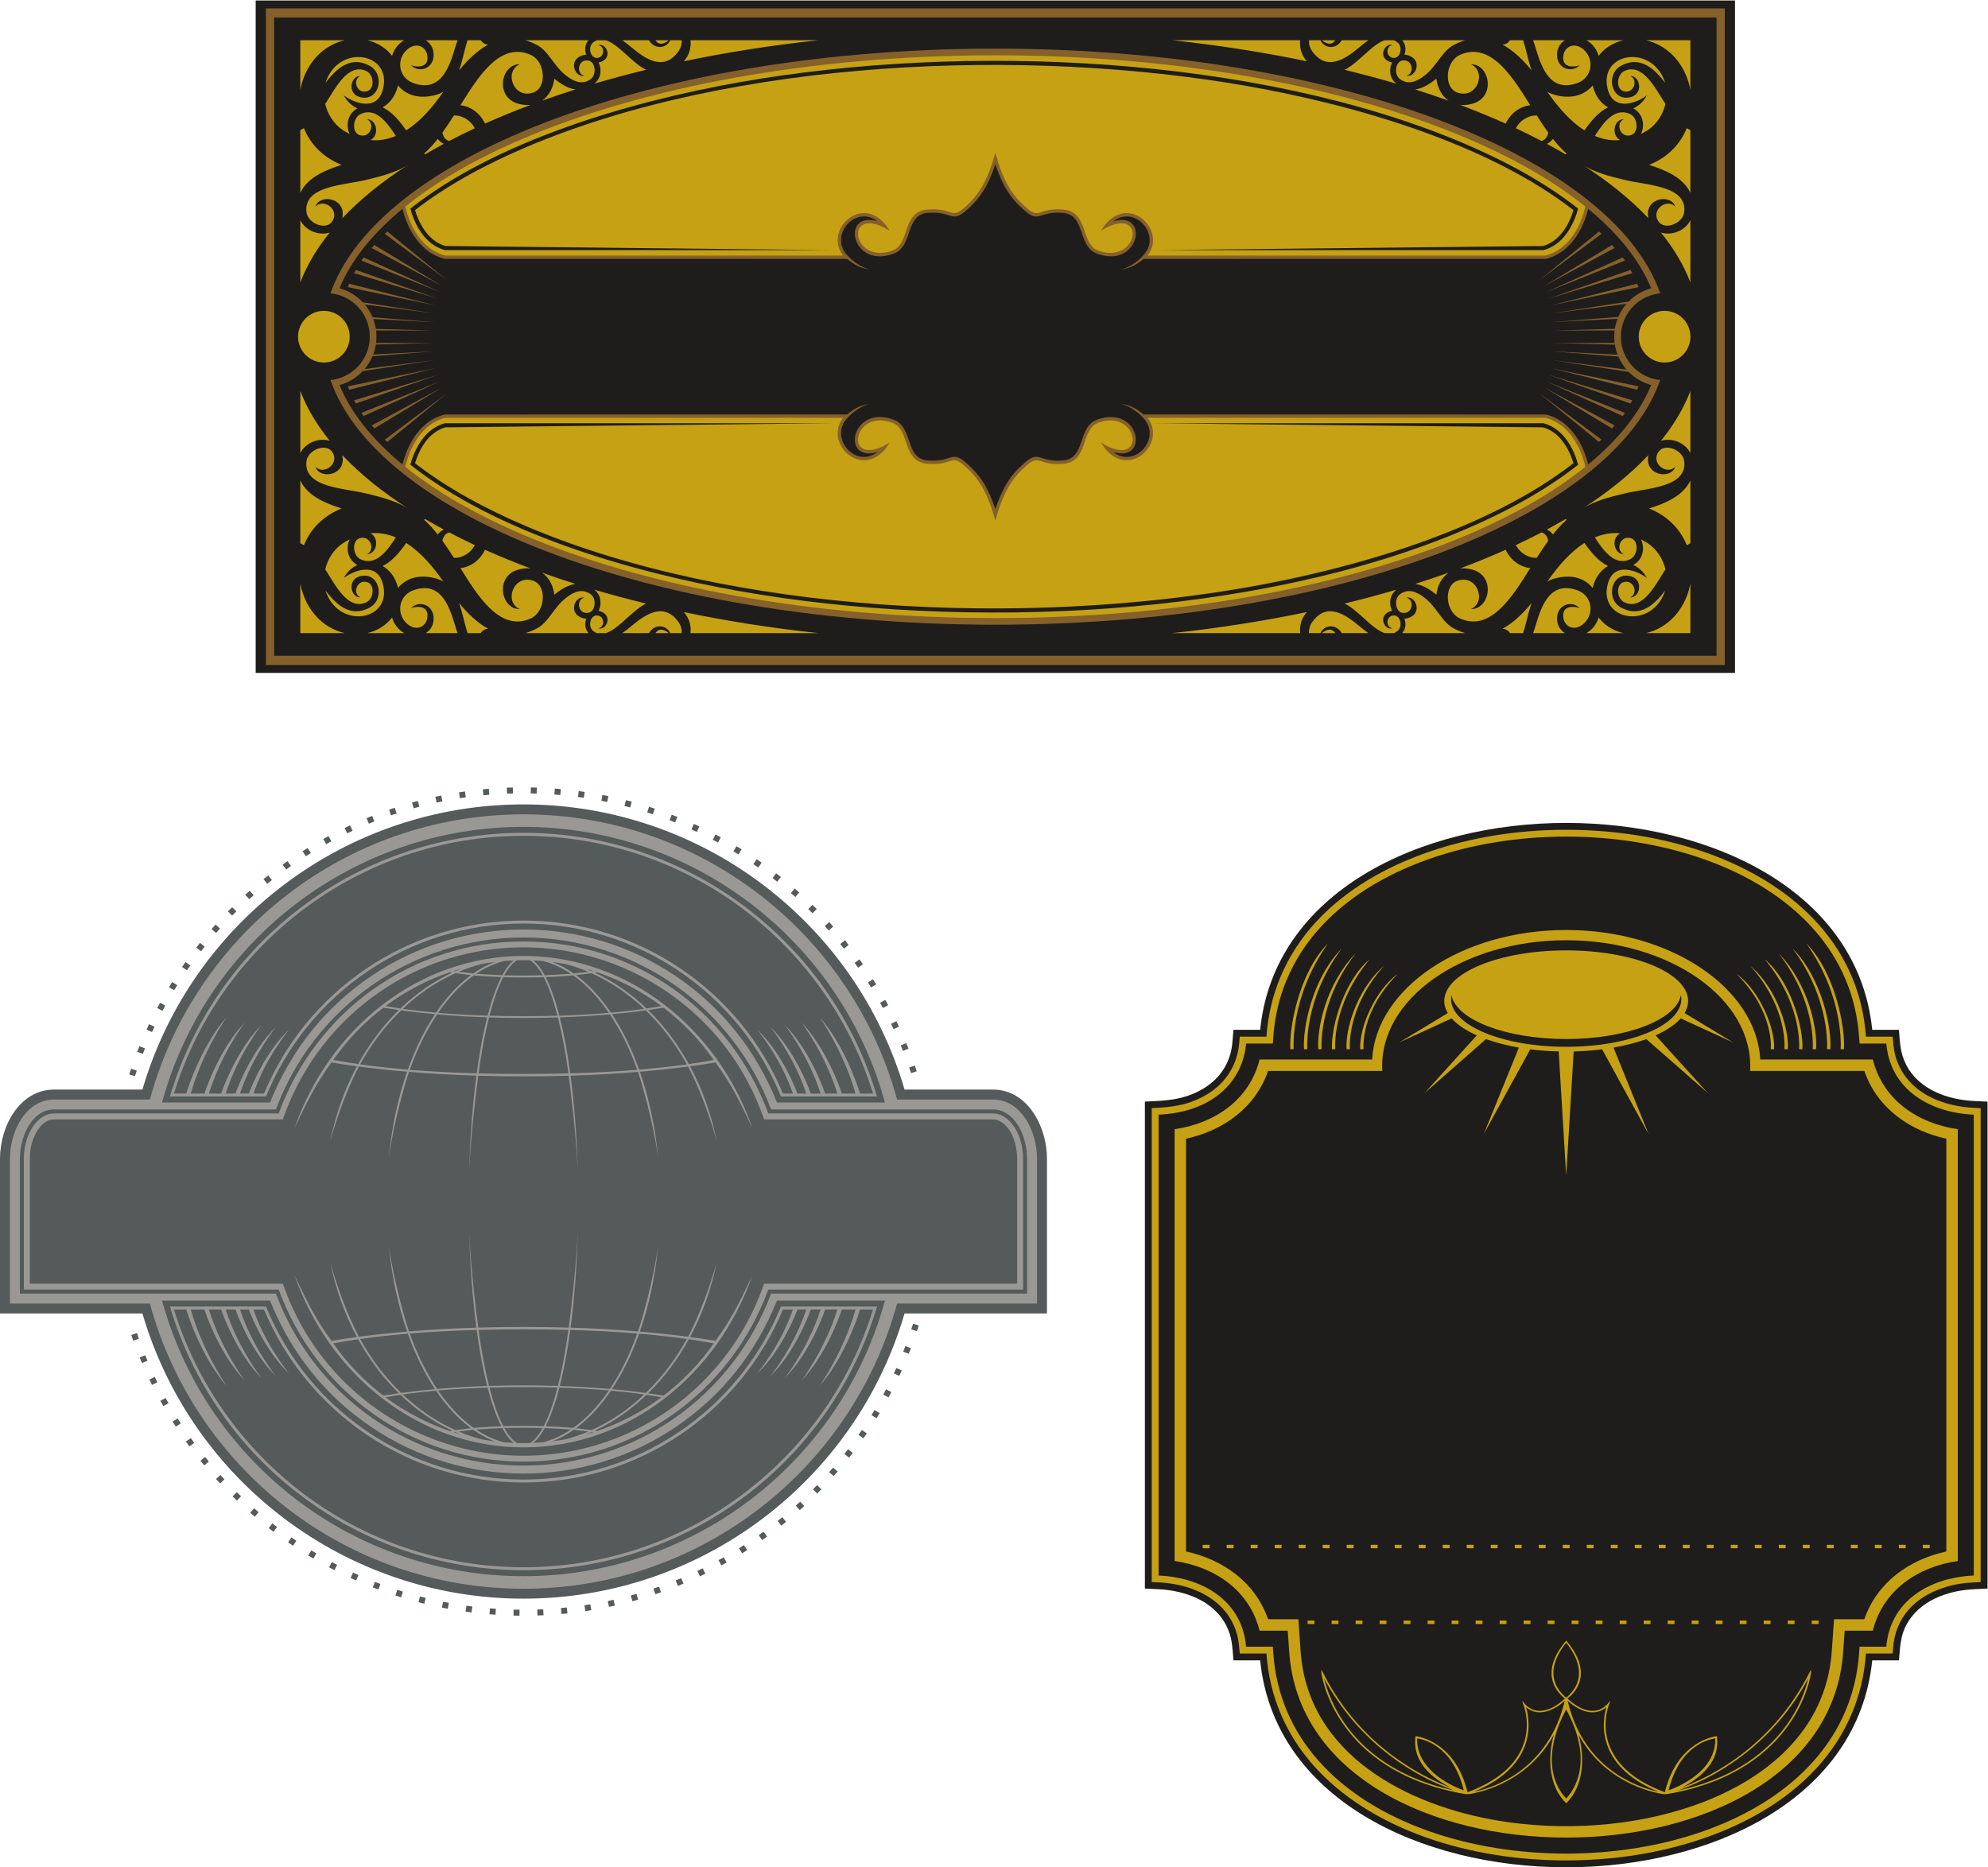 <?xml version="1.0" encoding="UTF-8" standalone="no"?>
<svg
   xmlns:dc="http://purl.org/dc/elements/1.1/"
   xmlns:cc="http://creativecommons.org/ns#"
   xmlns:rdf="http://www.w3.org/1999/02/22-rdf-syntax-ns#"
   xmlns:svg="http://www.w3.org/2000/svg"
   xmlns="http://www.w3.org/2000/svg"
   viewBox="0 0 780.8 733.44"
   height="733.44"
   width="780.8"
   xml:space="preserve"
   id="svg2"
   version="1.1"><defs
     id="defs6" /><g
     transform="matrix(1.333,0,0,-1.333,0,733.44)"
     id="g10"><g
       transform="scale(0.1)"
       id="g12"><path
         id="path14"
         style="fill:#1e1d1c;fill-opacity:1;fill-rule:evenodd;stroke:none"
         d="M 783.168,5500.8 H 5112.01 V 3519.43 c -1452.89,0 -2905.78,0 -4358.658,0 V 5500.8 h 29.816 v 0" /><path
         id="path16"
         style="fill:#85602a;fill-opacity:1;fill-rule:evenodd;stroke:none"
         d="M 812.887,5477.49 H 5081.89 V 3542.74 c -1432.81,0 -2865.61,0 -4298.413,0 v 1934.75 h 29.41 v 0" /><path
         id="path18"
         style="fill:#1e1d1c;fill-opacity:1;fill-rule:evenodd;stroke:none"
         d="M 807.629,5450.41 H 5057.73 V 3569.82 H 807.629 v 940.29 940.3 z M 4775.8,4510.11 c 0,35.41 14.36,67.47 37.55,90.67 17.99,17.98 41.29,30.64 67.34,35.43 l 10.92,1.8 c -64.67,184.53 -267.16,349.22 -561.16,474.35 -357.91,152.31 -852.11,246.53 -1397.77,246.53 -545.66,0 -1039.86,-94.22 -1397.78,-246.53 -293.99,-125.13 -496.49,-289.82 -561.15,-474.35 l 10.918,-1.8 c 26.052,-4.79 49.352,-17.45 67.342,-35.43 23.19,-23.2 37.54,-55.26 37.54,-90.67 0,-35.4 -14.35,-67.46 -37.54,-90.66 -17.99,-17.98 -41.29,-30.64 -67.342,-35.43 l -10.918,-1.8 c 64.66,-184.52 267.16,-349.22 561.15,-474.34 357.92,-152.33 852.12,-246.54 1397.78,-246.54 545.66,0 1039.86,94.21 1397.77,246.54 294,125.12 496.49,289.82 561.16,474.34 l -10.92,1.8 c -26.05,4.79 -49.35,17.45 -67.34,35.43 -23.19,23.2 -37.55,55.26 -37.55,90.66 v 0" /><path
         id="path20"
         style="fill:#c6a114;fill-opacity:1;fill-rule:nonzero;stroke:none"
         d="m 2411.43,5383.62 h -376.97 c 2.4,-21.2 -3.19,-43.6 -19.62,-62.03 125.57,26.24 258.3,47.16 396.59,62.03 z m 1042.51,0 h 376.96 c -2.4,-21.2 3.18,-43.6 19.62,-62.03 -125.57,26.24 -258.29,47.16 -396.58,62.03 z m 402.88,0 h 33.75 c 10.78,-23.91 45.17,-29.28 62.84,0 h 78.5 c -9.21,-6.29 -17.84,-13.25 -25.62,-19.78 -43.27,-36.23 -95.93,-72.16 -139.06,-14.14 -7.95,10.69 -11.1,22.59 -10.41,33.92 z m 38.45,0 h 38.99 c -11.84,-17.8 -29.03,-8.9 -38.99,0 z m 184.9,0 h 26.71 c 4.04,-1.56 8,-3.95 11.83,-7.3 11.06,-9.66 9.77,-30.06 0.64,-39.61 -2.15,-1.18 -4.18,-2.57 -6.08,-4.14 -1.36,-0.52 -2.8,-0.85 -4.32,-0.96 -25.38,-1.77 -27.8,34.58 -6.4,37.66 -21.61,6.64 -40.46,-30.07 -14.94,-45.81 4.86,-3 9.62,-4.75 14.16,-5.48 -9.83,-19.21 -8.18,-45.94 12.25,-62.24 l 0.14,-0.12 c -49.34,14.56 -100.23,28.22 -152.57,40.92 19.46,9.5 35.71,24.56 49.21,36.33 19.06,16.61 44.43,42.85 69.37,50.75 z m 51.25,0 h 185.9 c -10.71,-3.18 -21.6,-7.57 -32.55,-13.12 -36.27,-18.38 -49.2,-61.32 -87.91,-91.41 -23.13,-17.98 -48.17,-27.7 -72.05,-9.96 -18.57,13.78 -13.63,51.6 7.46,54.78 30.39,4.58 36.8,-38.96 11.34,-44.75 26.66,-5.89 45.82,40.13 13.57,56.62 -6.81,3.48 -13.29,5.13 -19.34,5.33 5.39,13.42 4.46,30 -6.42,42.51 z m 100.76,-113.17 c 2.86,-26.32 15.44,-50.79 36.16,-65.04 -32.05,11.5 -64.94,22.58 -98.61,33.24 22.53,3.11 43.75,16.38 62.45,31.8 z m 216.8,113.17 h 38.7 c 5.95,-17.95 10.09,-37.04 14.22,-52.2 3.02,-11.06 6.23,-23.66 10.68,-36.35 -24.63,30.02 -53,57.96 -85.51,75.61 10.31,0.64 17.62,5.93 21.91,12.94 z m 68.18,0 h 93.75 c -13.03,-8.08 -22.17,-21.66 -23.18,-39.55 -2.46,-43.31 41.84,-59.27 66.68,-34.02 -9.69,-4.6 -54.44,-12.38 -48.08,28.77 4.51,29.2 37.15,41.22 63.7,13.21 28.21,-29.78 18.97,-79.74 -22.44,-94.62 -76.91,-27.62 -103.98,39.15 -122.05,100.35 -2.43,8.26 -5.17,17.05 -8.38,25.86 z m 157.09,0 h 108.66 c -29.91,-7.08 -55.85,-23.52 -72.73,-46.07 -3.52,12 -9.58,23.13 -18.29,32.32 -5.43,5.73 -11.4,10.29 -17.64,13.75 z m 18.32,-133.08 c 0.18,-0.82 0.38,-1.63 0.59,-2.44 7.84,-30.4 24.65,-50.95 44.82,-62.25 -28.45,-13.55 -51.36,-41.84 -69.59,-67.92 -40.46,25.92 -76.96,66.94 -109.46,113.94 6.88,-4.05 14.66,-7.34 23.52,-9.68 51.55,-13.59 88.72,1.92 110.12,28.35 z m 119.73,-67.74 c 16.47,7.49 30.9,20.58 40.38,38.99 -16.98,-15.65 -103.6,-60.31 -117.78,27.6 -15.44,95.7 122.4,120.27 166.27,22.14 1.97,-4.4 3.62,-8.92 4.96,-13.53 -21.74,29.19 -49.65,57.98 -85,61.13 -13.6,1.21 -28.49,-2.29 -43.63,-10.04 -49.21,-25.2 -29.91,-109.01 28.13,-92.79 37.19,10.4 26.93,62.55 -2.18,62.04 25.38,-11.44 9.44,-55.58 -21.34,-44.35 -21.35,7.8 -18.5,48.35 3.83,58.82 53.49,25.1 91,-50.24 118.12,-92.23 l 3.07,-4.77 c -7.21,-30.54 -25.28,-59.03 -51.85,-76.91 -6.86,-4.31 -13.66,-8.1 -20.39,-11.43 12.34,24.02 6.81,59.79 -22.59,75.33 z m -38.69,-93.4 c -26.06,-2.36 -50.9,2.24 -74.52,12.22 26.18,41.16 59.8,85.08 103.69,64.49 23.41,-10.97 26.4,-53.48 4.02,-61.65 -32.26,-11.77 -48.97,34.48 -22.37,46.47 -28.02,0.5 -39.37,-45.57 -10.82,-61.53 z m 76.18,294.22 h 130.72 v -146.18 c -10.01,54.43 -41.28,103.92 -89.67,130.45 -13.53,7.42 -27.33,12.57 -41.05,15.73 z m 130.72,-264.77 v -185.1 c -20.61,44.79 -73.21,67.62 -121.81,82.44 56.82,22.91 92.96,62.92 111.14,108.43 3.41,-2.11 6.97,-4.04 10.67,-5.77 z m 0,-265.71 v -182.93 c -19.34,50.5 -48.55,99.55 -86.74,146.75 30.46,-9.62 70.53,4 86.74,36.18 z m -123.72,6.04 c -52.92,55.99 -118.73,109.1 -195.84,158.64 38.1,-25.42 89.98,-36.91 124.94,-45.57 65.74,-16.28 185.46,-16.73 176.5,-94.99 -3.74,-32.67 -54.61,-53.61 -73.91,-29.97 -27.8,34.04 21.95,73.04 47.69,45.89 -12.01,36.97 -83.46,27.62 -80.63,-23.77 0.19,-3.61 0.62,-7.01 1.25,-10.23 z m -243.65,188.05 c -17.93,10.56 -36.36,20.94 -55.32,31.13 6.65,3.1 12.79,7.93 17.79,14.55 11.99,-15.23 25.19,-30.02 40,-43.25 -0.82,-0.82 -1.65,-1.63 -2.47,-2.43 z m -71.33,39.63 c -24.34,12.75 -49.47,25.21 -75.4,37.35 6.12,11.87 15.76,22.22 28.55,29.3 11.95,6.62 23.23,9.03 33.07,8.25 10.27,-15.84 21.4,-33.23 33.88,-50.61 -3.37,-15.06 -11.1,-21.99 -20.1,-24.29 z M 4436.33,5138 c -42.81,19.2 -87.61,37.57 -134.27,55.05 10.91,-1.19 22.95,-0.25 36.03,3.37 70.5,19.5 51.05,117.34 -4.13,116.39 48.11,-21.47 17.9,-104.28 -40.44,-83.2 -40.48,14.62 -35.07,90.72 7.26,110.36 91.28,42.38 158,-67.93 207.91,-147.84 -10.66,-1.2 -21.58,-4.55 -32.19,-10.42 -17.81,-9.87 -31.42,-25.43 -40.17,-43.71 z M 3453.94,3636.61 h 376.96 c -2.4,21.19 3.18,43.6 19.62,62.03 -125.57,-26.25 -258.29,-47.16 -396.58,-62.03 z m 402.88,0 h 33.75 c 10.78,23.91 45.17,29.28 62.84,0 h 78.5 c -9.21,6.29 -17.84,13.26 -25.62,19.77 -43.27,36.24 -95.93,72.17 -139.06,14.15 -7.95,-10.7 -11.1,-22.58 -10.41,-33.92 z m 38.45,0 h 38.99 c -11.84,17.79 -29.03,8.9 -38.99,0 z m 184.9,0 h 26.71 c 4.04,1.56 8,3.94 11.83,7.3 11.06,9.66 9.77,30.06 0.64,39.61 -2.15,1.18 -4.18,2.56 -6.08,4.13 -1.36,0.53 -2.8,0.86 -4.32,0.97 -25.38,1.77 -27.8,-34.58 -6.4,-37.66 -21.61,-6.64 -40.46,30.07 -14.94,45.8 4.86,3 9.62,4.76 14.16,5.49 -9.83,19.21 -8.18,45.95 12.25,62.24 l 0.14,0.12 c -49.34,-14.57 -100.23,-28.22 -152.57,-40.91 19.46,-9.5 35.71,-24.57 49.21,-36.34 19.06,-16.61 44.43,-42.85 69.37,-50.75 z m 51.25,0 h 185.9 c -10.71,3.18 -21.6,7.57 -32.55,13.12 -36.27,18.38 -49.2,61.32 -87.91,91.41 -23.13,17.99 -48.17,27.69 -72.05,9.97 -18.57,-13.79 -13.63,-51.61 7.46,-54.79 30.39,-4.58 36.8,38.96 11.34,44.75 26.66,5.89 45.82,-40.13 13.57,-56.62 -6.81,-3.48 -13.29,-5.13 -19.34,-5.33 5.39,-13.42 4.46,-30 -6.42,-42.51 z m 100.76,113.18 c 2.86,26.32 15.44,50.78 36.16,65.03 -32.05,-11.5 -64.94,-22.58 -98.61,-33.24 22.53,-3.12 43.75,-16.38 62.45,-31.79 z m 216.8,-113.18 h 38.7 c 5.95,17.95 10.09,37.04 14.22,52.2 3.02,11.05 6.23,23.65 10.68,36.35 -24.63,-30.02 -53,-57.96 -85.51,-75.61 10.31,-0.64 17.62,-5.93 21.91,-12.94 z m 68.18,0 h 93.75 c -13.03,8.08 -22.17,21.66 -23.18,39.55 -2.46,43.31 41.84,59.27 66.68,34.02 -9.69,4.6 -54.44,12.38 -48.08,-28.77 4.51,-29.2 37.15,-41.22 63.7,-13.21 28.21,29.78 18.97,79.75 -22.44,94.62 -76.91,27.62 -103.98,-39.16 -122.05,-100.35 -2.43,-8.26 -5.17,-17.05 -8.38,-25.86 z m 157.09,0 h 108.66 c -29.91,7.08 -55.85,23.52 -72.73,46.07 -3.52,-12 -9.58,-23.13 -18.29,-32.32 -5.43,-5.73 -11.4,-10.28 -17.64,-13.75 z m 18.32,133.08 c 0.18,0.81 0.38,1.63 0.59,2.44 7.84,30.4 24.65,50.95 44.82,62.25 -28.45,13.55 -51.36,41.83 -69.59,67.92 -40.46,-25.92 -76.96,-66.94 -109.46,-113.94 6.88,4.04 14.66,7.34 23.52,9.68 51.55,13.6 88.72,-1.92 110.12,-28.35 z m 119.73,67.73 c 16.47,-7.48 30.9,-20.57 40.38,-38.98 -16.98,15.65 -103.6,60.31 -117.78,-27.6 -15.44,-95.7 122.4,-120.27 166.27,-22.14 1.97,4.4 3.62,8.92 4.96,13.53 -21.74,-29.19 -49.65,-57.98 -85,-61.12 -13.6,-1.21 -28.49,2.28 -43.63,10.04 -49.21,25.19 -29.91,109 28.13,92.78 37.19,-10.4 26.93,-62.55 -2.18,-62.04 25.38,11.44 9.44,55.57 -21.34,44.35 -21.35,-7.8 -18.5,-48.35 3.83,-58.83 53.49,-25.09 91,50.25 118.12,92.23 l 3.07,4.77 c -7.21,30.55 -25.28,59.04 -51.85,76.92 -6.86,4.31 -13.66,8.1 -20.39,11.44 12.34,-24.04 6.81,-59.8 -22.59,-75.35 z m -38.69,93.4 c -26.06,2.38 -50.9,-2.23 -74.52,-12.21 26.18,-41.16 59.8,-85.07 103.69,-64.49 23.41,10.98 26.4,53.49 4.02,61.66 -32.26,11.76 -48.97,-34.49 -22.37,-46.49 -28.02,-0.49 -39.37,45.58 -10.82,61.53 z m 76.18,-294.21 h 130.72 v 146.18 c -10.01,-54.43 -41.28,-103.92 -89.67,-130.46 -13.53,-7.41 -27.33,-12.56 -41.05,-15.72 z m 130.72,264.78 v 185.09 c -20.61,-44.78 -73.21,-67.62 -121.81,-82.44 56.82,-22.91 92.96,-62.91 111.14,-108.43 3.41,2.11 6.97,4.04 10.67,5.78 z m 0,265.7 v 182.93 c -19.34,-50.5 -48.55,-99.55 -86.74,-146.75 30.46,9.62 70.53,-3.99 86.74,-36.18 z m -123.72,-6.04 c -52.92,-55.99 -118.73,-109.1 -195.84,-158.64 38.1,25.41 89.98,36.91 124.94,45.57 65.74,16.28 185.46,16.73 176.5,94.98 -3.74,32.68 -54.61,53.61 -73.91,29.99 -27.8,-34.05 21.95,-73.05 47.69,-45.9 -12.01,-36.97 -83.46,-27.62 -80.63,23.77 0.19,3.6 0.62,7 1.25,10.23 z m -243.65,-188.06 c -17.93,-10.55 -36.36,-20.93 -55.32,-31.13 6.65,-3.09 12.79,-7.91 17.79,-14.54 11.99,15.23 25.19,30.01 40,43.25 -0.82,0.82 -1.65,1.62 -2.47,2.42 z m -71.33,-39.63 c -24.34,-12.75 -49.47,-25.21 -75.4,-37.34 6.12,-11.88 15.76,-22.22 28.55,-29.31 11.95,-6.61 23.23,-9.02 33.07,-8.25 10.27,15.84 21.4,33.24 33.88,50.62 -3.37,15.06 -11.1,21.99 -20.1,24.28 z m -105.48,-51.13 c -42.81,-19.2 -87.61,-37.57 -134.27,-55.05 10.91,1.2 22.95,0.25 36.03,-3.37 70.5,-19.5 51.05,-117.35 -4.13,-116.38 48.11,21.46 17.9,104.27 -40.44,83.2 -40.48,-14.63 -35.07,-90.73 7.26,-110.37 91.28,-42.38 158,67.93 207.91,147.84 -10.66,1.2 -21.58,4.55 -32.19,10.42 -17.81,9.87 -31.42,25.43 -40.17,43.71 z m -2024.9,-245.62 h -376.97 c 2.4,21.19 -3.19,43.6 -19.62,62.03 125.57,-26.25 258.3,-47.16 396.59,-62.03 z m -402.9,0 h -33.74 c -10.79,23.91 -45.17,29.28 -62.84,0 h -78.5 c 9.21,6.29 17.84,13.26 25.62,19.77 43.27,36.24 95.93,72.17 139.06,14.15 7.96,-10.7 11.11,-22.58 10.4,-33.92 z m -38.44,0 h -38.99 c 11.83,17.79 29.02,8.9 38.99,0 z m -184.9,0 h -26.71 c -4.04,1.56 -8,3.94 -11.84,7.3 -11.04,9.66 -9.75,30.06 -0.62,39.61 2.14,1.18 4.18,2.56 6.07,4.13 1.36,0.53 2.8,0.86 4.32,0.97 25.37,1.77 27.79,-34.58 6.4,-37.66 21.61,-6.64 40.46,30.07 14.94,45.8 -4.86,3 -9.61,4.76 -14.16,5.49 9.83,19.21 8.17,45.95 -12.25,62.24 l -0.15,0.12 c 49.35,-14.57 100.25,-28.22 152.58,-40.91 -19.45,-9.5 -35.72,-24.57 -49.21,-36.34 -19.06,-16.61 -44.44,-42.85 -69.37,-50.75 z m -51.24,0 h -185.91 c 10.71,3.18 21.6,7.57 32.55,13.12 36.27,18.38 49.21,61.32 87.9,91.41 23.14,17.99 48.17,27.69 72.05,9.97 18.57,-13.79 13.64,-51.61 -7.45,-54.79 -30.39,-4.58 -36.8,38.96 -11.34,44.75 -26.66,5.89 -45.82,-40.13 -13.57,-56.62 6.8,-3.48 13.3,-5.13 19.34,-5.33 -5.39,-13.42 -4.46,-30 6.43,-42.51 z m -100.77,113.18 c -2.86,26.32 -15.44,50.78 -36.16,65.03 32.05,-11.5 64.94,-22.58 98.62,-33.24 -22.53,-3.12 -43.76,-16.38 -62.46,-31.79 z m -216.8,-113.18 h -38.7 c -5.95,17.95 -10.08,37.04 -14.23,52.2 -3.02,11.05 -6.22,23.65 -10.67,36.35 24.63,-30.02 53,-57.96 85.51,-75.61 -10.31,-0.64 -17.63,-5.93 -21.91,-12.94 z m -68.18,0 h -93.75 c 13.03,8.08 22.17,21.66 23.18,39.55 2.46,43.31 -41.84,59.27 -66.69,34.02 9.7,4.6 54.45,12.38 48.08,-28.77 -4.5,-29.2 -37.15,-41.22 -63.69,-13.21 -28.22,29.78 -18.97,79.75 22.44,94.62 76.91,27.62 103.99,-39.16 122.05,-100.35 2.44,-8.26 5.16,-17.05 8.38,-25.86 z m -157.09,0 h -108.66 c 29.91,7.08 55.84,23.52 72.74,46.07 3.51,-12 9.57,-23.13 18.29,-32.32 5.43,-5.73 11.4,-10.28 17.63,-13.75 z m -18.32,133.08 c -0.19,0.81 -0.38,1.63 -0.59,2.44 -7.84,30.4 -24.66,50.95 -44.82,62.25 28.44,13.55 51.35,41.83 69.58,67.92 40.46,-25.92 76.98,-66.94 109.47,-113.94 -6.88,4.04 -14.67,7.34 -23.52,9.68 -51.54,13.6 -88.73,-1.92 -110.12,-28.35 z m -119.73,67.73 c -16.47,-7.48 -30.91,-20.57 -40.37,-38.98 16.96,15.65 103.58,60.31 117.76,-27.6 15.44,-95.7 -122.39,-120.27 -166.266,-22.14 -1.965,4.4 -3.61,8.92 -4.95,13.53 21.735,-29.19 49.656,-57.98 84.986,-61.12 13.61,-1.21 28.51,2.28 43.64,10.04 49.21,25.19 29.91,109 -28.13,92.78 -37.19,-10.4 -26.93,-62.55 2.18,-62.04 -25.38,11.44 -9.44,55.57 21.34,44.35 21.35,-7.8 18.49,-48.35 -3.84,-58.83 -53.49,-25.09 -90.996,50.25 -118.117,92.23 l -3.066,4.77 c 7.211,30.55 25.285,59.04 51.843,76.92 6.87,4.31 13.66,8.1 20.39,11.44 -12.33,-24.04 -6.81,-59.8 22.6,-75.35 z m 38.7,93.4 c 26.05,2.38 50.88,-2.23 74.51,-12.21 -26.18,-41.16 -59.79,-85.07 -103.69,-64.49 -23.41,10.98 -26.4,53.49 -4.02,61.66 32.26,11.76 48.97,-34.49 22.37,-46.49 28.02,-0.49 39.37,45.58 10.83,61.53 z m -76.19,-294.21 H 884.855 v 146.18 c 10,-54.43 41.274,-103.92 89.661,-130.46 13.531,-7.41 27.334,-12.56 41.054,-15.72 z m -130.715,264.78 v 185.09 c 20.594,-44.78 73.208,-67.62 121.805,-82.44 -56.82,-22.91 -92.965,-62.91 -111.137,-108.43 -3.414,2.11 -6.968,4.04 -10.668,5.78 z m 0,265.7 v 182.93 c 19.329,-50.5 48.543,-99.55 86.731,-146.75 -30.457,9.62 -70.523,-3.99 -86.731,-36.18 z m 123.715,-6.04 c 52.92,-55.99 118.73,-109.1 195.84,-158.64 -38.11,25.41 -89.98,36.91 -124.94,45.57 -65.74,16.28 -185.462,16.73 -176.501,94.98 3.742,32.68 54.597,53.61 73.906,29.99 27.815,-34.05 -21.949,-73.05 -47.687,-45.9 12.003,-36.97 83.462,-27.62 80.632,23.77 -0.19,3.6 -0.62,7 -1.25,10.23 z m 243.66,-188.06 c 17.91,-10.55 36.35,-20.93 55.31,-31.13 -6.66,-3.09 -12.79,-7.91 -17.79,-14.54 -11.98,15.23 -25.2,30.01 -40,43.25 0.82,0.82 1.64,1.62 2.48,2.42 z m 71.32,-39.63 c 24.34,-12.75 49.48,-25.21 75.41,-37.34 -6.13,-11.88 -15.77,-22.22 -28.57,-29.31 -11.94,-6.61 -23.23,-9.02 -33.06,-8.25 -10.28,15.84 -21.4,33.24 -33.89,50.62 3.38,15.06 11.11,21.99 20.11,24.28 z m 105.48,-51.13 c 42.79,-19.2 87.61,-37.57 134.26,-55.05 -10.9,1.2 -22.94,0.25 -36.02,-3.37 -70.5,-19.5 -51.06,-117.35 4.12,-116.38 -48.1,21.46 -17.88,104.27 40.46,83.2 40.47,-14.63 35.06,-90.73 -7.27,-110.37 -91.29,-42.38 -158,67.93 -207.91,147.84 10.66,1.2 21.58,4.55 32.18,10.42 17.82,9.87 31.43,25.43 40.18,43.71 z m 3475.52,704.02 c 42.05,0 76.14,-34.09 76.14,-76.14 0,-42.05 -34.09,-76.13 -76.14,-76.13 -42.05,0 -76.13,34.08 -76.13,76.13 0,42.05 34.08,76.14 76.13,76.14 z m -3950.249,0 c 42.051,0 76.139,-34.09 76.139,-76.14 0,-42.05 -34.088,-76.13 -76.139,-76.13 -42.051,0 -76.137,34.08 -76.137,76.13 0,42.05 34.086,76.14 76.137,76.14 z m 1054.229,797.37 h -33.74 c -10.79,-23.91 -45.17,-29.28 -62.84,0 h -78.5 c 9.21,-6.29 17.84,-13.25 25.62,-19.78 43.27,-36.23 95.93,-72.16 139.06,-14.14 7.96,10.69 11.11,22.59 10.4,33.92 z m -38.44,0 h -38.99 c 11.83,-17.8 29.02,-8.9 38.99,0 z m -184.9,0 h -26.71 c -4.04,-1.56 -8,-3.95 -11.84,-7.3 -11.04,-9.66 -9.75,-30.06 -0.62,-39.61 2.14,-1.18 4.18,-2.57 6.07,-4.14 1.36,-0.52 2.8,-0.85 4.32,-0.96 25.37,-1.77 27.79,34.58 6.4,37.66 21.61,6.64 40.46,-30.07 14.94,-45.81 -4.86,-3 -9.61,-4.75 -14.16,-5.48 9.83,-19.21 8.17,-45.94 -12.25,-62.24 l -0.15,-0.12 c 49.35,14.56 100.25,28.22 152.58,40.92 -19.45,9.5 -35.72,24.56 -49.21,36.33 -19.06,16.61 -44.44,42.85 -69.37,50.75 z m -51.24,0 h -185.91 c 10.71,-3.18 21.6,-7.57 32.55,-13.12 36.27,-18.38 49.21,-61.32 87.9,-91.41 23.14,-17.98 48.17,-27.7 72.05,-9.96 18.57,13.78 13.64,51.6 -7.45,54.78 -30.39,4.58 -36.8,-38.96 -11.34,-44.75 -26.66,-5.89 -45.82,40.13 -13.57,56.62 6.8,3.48 13.3,5.13 19.34,5.33 -5.39,13.42 -4.46,30 6.43,42.51 z m -100.77,-113.17 c -2.86,-26.32 -15.44,-50.79 -36.16,-65.04 32.05,11.5 64.94,22.58 98.62,33.24 -22.53,3.11 -43.76,16.38 -62.46,31.8 z m -216.8,113.17 h -38.7 c -5.95,-17.95 -10.08,-37.04 -14.23,-52.2 -3.02,-11.06 -6.22,-23.66 -10.67,-36.35 24.63,30.02 53,57.96 85.51,75.61 -10.31,0.64 -17.63,5.93 -21.91,12.94 z m -68.18,0 h -93.75 c 13.03,-8.08 22.17,-21.66 23.18,-39.55 2.46,-43.31 -41.84,-59.27 -66.69,-34.02 9.7,-4.6 54.45,-12.38 48.08,28.77 -4.5,29.2 -37.15,41.22 -63.69,13.21 -28.22,-29.78 -18.97,-79.74 22.44,-94.62 76.91,-27.62 103.99,39.15 122.05,100.35 2.44,8.26 5.16,17.05 8.38,25.86 z m -157.09,0 h -108.66 c 29.91,-7.08 55.84,-23.52 72.74,-46.07 3.51,12 9.57,23.13 18.29,32.32 5.43,5.73 11.4,10.29 17.63,13.75 z m -18.32,-133.08 c -0.19,-0.82 -0.38,-1.63 -0.59,-2.44 -7.84,-30.4 -24.66,-50.95 -44.82,-62.25 28.44,-13.55 51.35,-41.84 69.58,-67.92 40.46,25.92 76.98,66.94 109.47,113.94 -6.88,-4.05 -14.67,-7.34 -23.52,-9.68 -51.54,-13.59 -88.73,1.92 -110.12,28.35 z m -119.73,-67.74 c -16.47,7.49 -30.91,20.58 -40.37,38.99 16.96,-15.65 103.58,-60.31 117.76,27.6 15.44,95.7 -122.39,120.27 -166.266,22.14 -1.965,-4.4 -3.61,-8.92 -4.95,-13.53 21.735,29.19 49.656,57.98 84.986,61.13 13.61,1.21 28.51,-2.29 43.64,-10.04 49.21,-25.2 29.91,-109.01 -28.13,-92.79 -37.19,10.4 -26.93,62.55 2.18,62.04 -25.38,-11.44 -9.44,-55.58 21.34,-44.35 21.35,7.8 18.49,48.35 -3.84,58.82 -53.49,25.1 -90.996,-50.24 -118.117,-92.23 l -3.066,-4.77 c 7.211,-30.54 25.285,-59.03 51.843,-76.91 6.87,-4.31 13.66,-8.1 20.39,-11.43 -12.33,24.02 -6.81,59.79 22.6,75.33 z m 38.7,-93.4 c 26.05,-2.36 50.88,2.24 74.51,12.22 -26.18,41.16 -59.79,85.08 -103.69,64.49 -23.41,-10.97 -26.4,-53.48 -4.02,-61.65 32.26,-11.77 48.97,34.48 22.37,46.47 28.02,0.5 39.37,-45.57 10.83,-61.53 z m -76.19,294.22 H 884.855 v -146.18 c 10,54.43 41.274,103.92 89.661,130.45 13.531,7.42 27.334,12.57 41.054,15.73 z M 884.855,5118.85 v -185.1 c 20.594,44.79 73.208,67.62 121.805,82.44 -56.82,22.91 -92.965,62.92 -111.137,108.43 -3.414,-2.11 -6.968,-4.04 -10.668,-5.77 z m 0,-265.71 v -182.93 c 19.329,50.5 48.543,99.55 86.731,146.75 -30.457,-9.62 -70.523,4 -86.731,36.18 z m 123.715,6.04 c 52.92,55.99 118.73,109.1 195.84,158.64 -38.11,-25.42 -89.98,-36.91 -124.94,-45.57 -65.74,-16.28 -185.462,-16.73 -176.501,-94.99 3.742,-32.67 54.597,-53.61 73.906,-29.97 27.815,34.04 -21.949,73.04 -47.687,45.89 12.003,36.97 83.462,27.62 80.632,-23.77 -0.19,-3.61 -0.62,-7.01 -1.25,-10.23 z m 243.66,188.05 c 17.91,10.56 36.35,20.94 55.31,31.13 -6.66,3.1 -12.79,7.93 -17.79,14.55 -11.98,-15.23 -25.2,-30.02 -40,-43.25 0.82,-0.82 1.64,-1.63 2.48,-2.43 z m 71.32,39.63 c 24.34,12.75 49.48,25.21 75.41,37.35 -6.13,11.87 -15.77,22.22 -28.57,29.3 -11.94,6.62 -23.23,9.03 -33.06,8.25 -10.28,-15.84 -21.4,-33.23 -33.89,-50.61 3.38,-15.06 11.11,-21.99 20.11,-24.29 z m 105.48,51.14 c 42.79,19.2 87.61,37.57 134.26,55.05 -10.9,-1.19 -22.94,-0.25 -36.02,3.37 -70.5,19.5 -51.06,117.34 4.12,116.39 -48.1,-21.47 -17.88,-104.28 40.46,-83.2 40.47,14.62 35.06,90.72 -7.27,110.36 -91.29,42.38 -158,-67.93 -207.91,-147.84 10.66,-1.2 21.58,-4.55 32.18,-10.42 17.82,-9.87 31.43,-25.43 40.18,-43.71 v 0" /><path
         id="path22"
         style="fill:#c6a114;fill-opacity:1;fill-rule:evenodd;stroke:none"
         d="m 2932.68,3968.13 c -10.5,37.63 -23.46,75.3 -44.48,108.49 l -0.01,-0.01 c -14.31,22.6 -30.37,39.38 -49.86,55.98 -36.73,31.29 -32.49,-2.98 -105.38,2.9 -76.81,6.21 -50.43,101.42 -103.51,120.91 -115.39,42.36 -143.06,-124.94 -26.06,-68.64 l 18.59,10.6 -12.65,-18.09 c -72.95,-90.15 -182.91,17.38 -125.06,90.82 H 1312.11 c -84.99,-21.66 -111.84,-117.18 -117.85,-144.45 91.99,-74.17 209.77,-141.81 348.3,-200.77 355.58,-151.32 847.05,-244.93 1390.12,-244.93 543.07,0 1034.55,93.61 1390.11,244.93 138.54,58.96 256.32,126.6 348.32,200.77 -6.01,27.27 -32.87,122.79 -117.87,144.45 H 3381.09 c 57.86,-73.44 -52.11,-180.97 -125.04,-90.82 l -12.66,18.09 18.58,-10.6 c 117.01,-56.3 89.34,111 -26.05,68.64 -53.08,-19.49 -26.7,-114.7 -103.52,-120.91 -72.89,-5.88 -68.64,28.39 -105.37,-2.9 -19.49,-16.6 -35.55,-33.38 -49.87,-55.98 l -0.01,0.01 c -21.02,-33.19 -33.97,-70.86 -44.47,-108.49 z m 0,1083.98 c -10.5,-37.64 -23.46,-75.31 -44.48,-108.5 l -0.01,0.01 c -14.31,-22.6 -30.37,-39.38 -49.86,-55.98 -36.73,-31.29 -32.49,2.98 -105.38,-2.9 -76.81,-6.21 -50.43,-101.42 -103.51,-120.91 -115.39,-42.36 -143.06,124.95 -26.06,68.64 l 18.59,-10.6 -12.65,18.09 c -72.95,90.15 -182.91,-17.38 -125.06,-90.82 H 1312.11 c -84.99,21.66 -111.84,117.18 -117.85,144.45 91.99,74.17 209.77,141.81 348.3,200.77 355.58,151.32 847.05,244.92 1390.12,244.92 543.07,0 1034.55,-93.6 1390.11,-244.92 138.54,-58.96 256.32,-126.6 348.32,-200.77 -6.01,-27.27 -32.87,-122.79 -117.87,-144.45 H 3381.09 c 57.86,73.44 -52.11,180.97 -125.04,90.82 l -12.66,-18.09 18.58,10.6 c 117.01,56.31 89.34,-111 -26.05,-68.64 -53.08,19.49 -26.7,114.7 -103.52,120.91 -72.89,5.88 -68.64,-28.39 -105.37,2.9 -19.49,16.6 -35.55,33.38 -49.87,55.98 l -0.01,-0.01 c -21.02,33.19 -33.97,70.86 -44.47,108.5 v 0" /><path
         id="path24"
         style="fill:#1e1d1c;fill-opacity:1;fill-rule:evenodd;stroke:none"
         d="m 1185.83,4886.71 c 8.26,-33.85 38.3,-125.66 124.49,-147.21 l 1185.66,-0.16 c 19.11,-15.75 36.71,-26.84 66.49,-31.41 -41.68,11.64 -65.72,41.96 -68.36,44.67 -50.21,58.49 27.48,146.58 91.14,97.49 -108.86,32.39 -77.99,-141.54 47.56,-95.44 59.16,21.71 32.33,114.78 100.91,120.32 71.05,5.73 68.74,-30.73 110.97,5.24 45.65,38.9 67.31,76.9 87.99,137.95 20.68,-61.05 42.34,-99.05 88,-137.95 42.21,-35.97 39.91,0.49 110.95,-5.24 68.6,-5.54 41.76,-98.61 100.92,-120.32 125.56,-46.1 156.41,127.83 47.57,95.44 63.65,49.09 141.34,-39 91.13,-97.49 -2.64,-2.71 -26.68,-33.03 -68.36,-44.67 29.78,4.57 47.38,15.66 66.49,31.41 l 1185.66,0.16 c 86.19,21.55 116.22,113.36 124.48,147.21 87.94,-72.53 151.33,-151.19 185.51,-233.98 -25.15,-6.85 -47.63,-20.19 -65.54,-38.1 l -1.08,-1.09 -226.48,-34.76 220.28,28.03 c -9.89,-11.42 -18.06,-24.39 -24.1,-38.47 l -198.34,-15.63 196.13,10.18 c -3.61,-9.44 -6.29,-19.35 -7.9,-29.61 l -183.44,-4.91 h 182.75 c -0.74,-5.98 -1.12,-12.08 -1.12,-18.26 0,-6.3 0.4,-12.5 1.17,-18.59 h -182.8 l 183.5,-4.91 c 1.64,-10.27 4.33,-20.18 7.98,-29.63 l -196.27,10.19 198.49,-15.63 c 6.1,-14.11 14.33,-27.09 24.29,-38.51 l -220.62,28.08 226.88,-34.82 0.68,-0.7 c 17.91,-17.91 40.39,-31.24 65.54,-38.1 -34.18,-82.78 -97.57,-161.44 -185.51,-233.98 -8.26,33.87 -38.29,125.67 -124.48,147.22 l -1185.66,0.15 c -19.11,15.76 -36.71,26.85 -66.49,31.42 41.68,-11.64 65.72,-41.96 68.36,-44.67 50.21,-58.49 -27.48,-146.58 -91.13,-97.49 108.84,-32.39 77.99,141.54 -47.57,95.44 -59.16,-21.72 -32.32,-114.78 -100.92,-120.32 -71.04,-5.73 -68.74,30.72 -110.95,-5.24 -45.66,-38.89 -67.32,-76.9 -88,-137.95 -20.68,61.05 -42.34,99.06 -87.99,137.95 -42.23,35.96 -39.92,-0.49 -110.97,5.24 -68.58,5.54 -41.75,98.6 -100.91,120.32 -125.55,46.1 -156.42,-127.83 -47.56,-95.44 -63.66,-49.09 -141.35,39 -91.14,97.49 2.64,2.71 26.68,33.03 68.36,44.67 -29.78,-4.57 -47.38,-15.66 -66.49,-31.42 l -1185.66,-0.15 c -86.19,-21.55 -116.23,-113.35 -124.49,-147.22 -87.94,72.54 -151.32,151.2 -185.5,233.98 25.15,6.86 47.63,20.19 65.54,38.1 0.99,0.99 1.95,1.99 2.91,3 l 211.83,32.52 -206.23,-26.25 c 9.5,11.26 17.34,23.96 23.17,37.72 l 185.23,14.59 -183.2,-9.51 c 3.55,9.35 6.18,19.15 7.78,29.29 l 170.63,4.57 H 1108 c 0.77,6.09 1.16,12.29 1.16,18.59 0,6.18 -0.37,12.28 -1.11,18.26 h 169.94 l -170.58,4.56 c -1.57,10.14 -4.17,19.94 -7.69,29.29 l 183.06,-9.51 -185.08,14.58 c -5.77,13.75 -13.56,26.43 -23,37.7 l 205.91,-26.21 -211.45,32.45 c -1.08,1.16 -2.18,2.29 -3.29,3.4 -17.91,17.91 -40.39,31.25 -65.54,38.1 34.18,82.79 97.56,161.45 185.5,233.98 z M 2453.79,4255.02 H 1310.92 c -27.19,-7.41 -47.59,-23.56 -62.78,-42.17 -22.5,-27.58 -33.93,-60.71 -39.11,-80.09 251.53,-198.55 641.83,-314.65 971.2,-372.68 661.14,-116.49 1523.19,-79.01 2133.04,180.53 120.68,51.36 238.66,114.86 336.55,192.15 -5.17,19.38 -16.6,52.51 -39.11,80.09 -15.18,18.61 -35.58,34.76 -62.77,42.17 H 3405.06 l 1141.4,-12.05 c 10.71,-3.11 20.24,-7.77 28.72,-13.46 31.38,-21.09 50.62,-58.4 60.87,-92.3 -255.21,-198.1 -646.87,-310.19 -959.51,-365.27 -652.9,-115.03 -1514.54,-80.6 -2126.25,179.73 -114.64,48.79 -230.13,109.97 -327.49,185.54 10.26,33.9 29.5,71.21 60.88,92.3 8.47,5.69 18.02,10.35 28.72,13.46 l 1141.39,12.05 z m 2092.67,522.24 c 48.54,14.1 76.16,61.33 89.59,105.76 -255.21,198.1 -646.87,310.18 -959.51,365.27 -652.9,115.03 -1514.54,80.59 -2126.25,-179.74 -114.64,-48.78 -230.13,-109.96 -327.49,-185.53 10.26,-33.89 29.5,-71.22 60.88,-92.3 8.47,-5.69 18.02,-10.35 28.72,-13.46 l 1141.39,-12.05 H 1310.92 c -27.19,7.41 -47.59,23.55 -62.78,42.17 -22.5,27.58 -33.93,60.7 -39.11,80.08 251.53,198.55 641.83,314.65 971.2,372.68 661.14,116.49 1523.19,79.02 2133.04,-180.53 120.68,-51.36 238.66,-114.86 336.55,-192.15 -5.17,-19.38 -16.6,-52.5 -39.11,-80.08 -15.18,-18.62 -35.58,-34.76 -62.77,-42.17 H 3405.06 l 1141.4,12.05 z m 164.72,-577.32 -174.54,142.56 182.44,-135.98 -7.9,-6.58 z m 38.61,39.6 -199.63,120.83 206.86,-111.7 -7.23,-9.13 z m 31.76,36.6 -224.94,101.91 230.91,-92.45 -5.97,-9.46 z m 22.52,37 -241.93,84.68 247.38,-75.32 -5.45,-9.36 z m 19.87,40.52 -253.86,63.76 257.56,-53.67 -3.7,-10.09 z m -112.76,466.28 -174.54,-142.56 182.44,135.99 -7.9,6.57 z m 38.61,-39.59 -199.63,-120.83 206.86,111.69 -7.23,9.14 z m 31.76,-36.6 -224.94,-101.91 230.91,92.44 -5.97,9.47 z m 22.52,-37.01 -241.93,-84.68 247.38,75.33 -5.45,9.35 z m 19.87,-40.51 -253.86,-63.77 257.56,53.67 -3.7,10.1 z m -3682.58,-466.29 174.54,142.56 -182.44,-135.98 7.9,-6.58 z m -38.6,39.6 199.64,120.83 -206.87,-111.7 7.23,-9.13 z m -31.77,36.6 224.94,101.91 -230.9,-92.45 5.96,-9.46 z m -22.51,37 241.93,84.68 -247.39,-75.32 5.46,-9.36 z m -19.87,40.52 253.85,63.76 -257.56,-53.67 3.71,-10.09 z m 112.75,466.28 174.54,-142.56 -182.44,135.99 7.9,6.57 z m -38.6,-39.59 199.64,-120.83 -206.87,111.69 7.23,9.14 z m -31.77,-36.6 224.94,-101.91 -230.9,92.44 5.96,9.47 z m -22.51,-37.01 241.93,-84.68 -247.39,75.33 5.46,9.35 z m -19.87,-40.51 253.85,-63.77 -257.56,53.67 3.71,10.1 v 0" /><path
         id="path26"
         style="fill:#555a5a;fill-opacity:1;fill-rule:evenodd;stroke:none"
         d="m 1542.4,3131.92 c 522.74,0 977.81,-346.04 1122.81,-840.28 86.22,0 171.38,0 260.2,0 101.02,0 159.39,-107.17 159.39,-203.63 v -456.08 c -139.8,-0.02 -279.68,-0.11 -419.59,-0.11 -145,-494.26 -600.07,-840.297 -1122.81,-840.297 -522.74,0 -977.814,346.037 -1122.81,840.297 -115.07,0 -277.934,0.09 -419.59,0.11 v 456.08 c 0,97.67 59.418,203.63 159.387,203.63 H 419.59 c 144.996,494.24 600.07,840.28 1122.81,840.28 z M 386.84,1568.46 l 16.613,5.76 5.758,-16.51 -16.543,-5.93 -5.828,16.68 z m 24.777,-66.29 16.274,6.64 6.695,-16.1 -16.152,-6.93 -6.817,16.39 z m 28.621,-64.81 15.84,7.62 7.637,-15.72 -15.75,-7.81 -7.727,15.91 z m 32.328,-63.02 15.364,8.55 8.535,-15.23 -15.254,-8.75 -8.645,15.43 z m 35.907,-61 14.871,9.37 9.375,-14.68 -14.699,-9.63 -9.547,14.94 z m 39.398,-58.87 14.281,10.26 10.235,-14.16 -14.16,-10.43 -10.356,14.33 z m 42.719,-56.48 13.652,11.07 11.035,-13.55 -13.515,-11.23 -11.172,13.71 z m 45.879,-53.91 13.039,11.8 11.758,-12.85 -12.821,-12.01 -11.976,13.06 z m 48.945,-51.19 12.313,12.56 12.515,-12.19 -12.16,-12.69 -12.668,12.32 z m 51.816,-48.28 11.536,13.26 13.207,-11.44 -11.375,-13.4 -13.368,11.58 z m 54.485,-45.196 10.805,13.866 13.796,-10.62 -10.55,-14.066 -14.051,10.82 z m 57.051,-41.973 9.949,14.493 14.437,-9.844 -9.773,-14.61 -14.613,9.961 z m 59.347,-38.574 9.145,15.02 14.945,-8.965 -8.875,-15.176 -15.215,9.121 z m 61.551,-35.078 8.211,15.547 15.48,-8.106 -8.019,-15.644 -15.672,8.203 z m 63.486,-31.426 7.24,16.016 15.93,-7.168 -7.04,-16.113 -16.13,7.265 z m 65.17,-27.656 6.34,16.406 16.32,-6.23 -6.14,-16.485 -16.52,6.309 z m 66.68,-23.789 5.41,16.719 16.6,-5.235 -5.09,-16.836 -16.92,5.352 z m 68.01,-19.883 4.35,17.051 16.94,-4.297 -4.14,-17.09 -17.15,4.336 z m 69,-15.859 3.38,17.246 17.16,-3.281 -3.16,-17.305 -17.38,3.34 z m 69.81,-11.856 2.39,17.422 17.32,-2.304 -2.17,-17.442 -17.54,2.324 z m 70.37,-7.812 1.4,17.519 17.42,-1.308 -1.18,-17.539 -17.64,1.328 z m 70.7,-3.789 0.41,17.558 17.46,-0.312 -0.18,-17.578 -17.69,0.332 z m 70.81,0.254 -0.6,17.578 17.4,0.683 0.93,-17.558 -17.73,-0.703 z m 70.72,4.375 -1.7,17.5 17.38,1.699 1.92,-17.481 -17.6,-1.718 z m 70.29,8.457 -2.68,17.383 17.25,2.714 2.91,-17.343 -17.48,-2.754 z m 69.67,12.558 -3.65,17.188 17.02,3.711 3.97,-17.11 -17.34,-3.789 z m 68.88,16.621 -4.71,16.934 16.82,4.707 4.92,-16.875 -17.03,-4.766 z m 67.72,20.606 -5.63,16.64 16.47,5.665 5.94,-16.543 -16.78,-5.762 z m 66.46,24.531 -6.64,16.27 16.16,6.64 6.84,-16.191 -16.36,-6.719 z m 64.86,28.32 -7.51,15.899 15.69,7.539 7.81,-15.742 -15.99,-7.696 z m 63.16,32.09 -8.47,15.41 15.28,8.457 8.66,-15.293 -15.47,-8.574 z m 61.18,35.684 -9.37,14.863 14.77,9.356 9.55,-14.766 -14.95,-9.453 z m 58.99,39.121 -10.17,14.355 14.17,10.137 10.41,-14.16 -14.41,-10.332 z m 56.66,42.504 -11,13.73 13.59,10.97 11.16,-13.59 -13.75,-11.11 z m 54.11,45.7 -11.79,13.03 12.93,11.75 11.95,-12.89 -13.09,-11.89 z m 51.36,48.69 -12.48,12.38 12.2,12.44 12.7,-12.14 -12.42,-12.68 z m 48.49,51.64 -13.19,11.6 11.49,13.17 13.34,-11.47 -11.64,-13.3 z m 45.43,54.34 -13.86,10.8 10.72,13.81 13.99,-10.65 -10.85,-13.96 z m 42.19,56.83 -14.44,10.04 9.88,14.36 14.61,-9.79 -10.05,-14.61 z m 38.84,59.24 -15.01,9.14 9.04,14.94 15.12,-8.94 -9.15,-15.14 z m 35.3,61.35 -15.49,8.32 8.12,15.39 15.65,-8.01 -8.28,-15.7 z m 31.68,63.36 -15.96,7.34 7.23,15.9 16.07,-7.13 -7.34,-16.11 z m 27.92,65.06 -16.36,6.44 6.28,16.25 16.47,-6.13 -6.39,-16.56 z m 24.08,66.64 -16.73,5.41 5.34,16.64 16.79,-5.2 -5.4,-16.85 z m -0.6,765.99 -16.65,-5.64 -5.63,16.54 16.58,5.84 5.7,-16.74 z m -24.25,66.51 -16.31,-6.55 -6.58,16.2 16.24,6.73 6.65,-16.38 z m -28.09,65.02 -15.89,-7.52 -7.51,15.78 15.79,7.71 7.61,-15.97 z m -31.81,63.24 -15.45,-8.38 -8.38,15.27 15.3,8.66 8.53,-15.55 z m -35.43,61.33 -14.93,-9.28 -9.28,14.8 14.81,9.46 9.4,-14.98 z m -38.92,59.18 -14.35,-10.16 -10.13,14.24 14.23,10.33 10.25,-14.41 z m -42.24,56.79 -13.78,-10.91 -10.89,13.59 13.58,11.15 11.09,-13.83 z m -45.48,54.3 -13.11,-11.72 -11.69,12.99 12.96,11.87 11.84,-13.14 z m -48.53,51.59 -12.39,-12.48 -12.42,12.28 12.24,12.63 12.57,-12.43 z m -51.39,48.66 -11.7,-13.12 -13.07,11.51 11.46,13.33 13.31,-11.72 z m -54.16,45.65 -10.89,-13.8 -13.76,10.77 10.72,13.93 13.93,-10.9 z m -56.71,42.44 -10.04,-14.43 -14.36,9.95 9.86,14.55 14.54,-10.07 z m -59.04,39.05 -9.24,-14.96 -14.86,9.08 8.96,15.13 15.14,-9.25 z m -61.26,35.58 -8.31,-15.49 -15.41,8.21 8.12,15.6 15.6,-8.32 z m -63.18,31.91 -7.44,-15.92 -15.82,7.29 7.14,16.06 16.12,-7.43 z m -65,28.2 -6.44,-16.36 -16.27,6.37 6.24,16.43 16.47,-6.44 z m -66.48,24.33 -5.52,-16.69 -16.61,5.41 5.31,16.76 16.82,-5.48 z m -67.8,20.42 -4.56,-16.98 -16.85,4.4 4.25,17.06 17.16,-4.48 z m -68.92,16.43 -3.49,-17.23 -17.13,3.44 3.27,17.27 17.35,-3.48 z m -69.71,12.4 -2.51,-17.39 -17.29,2.43 2.28,17.44 17.52,-2.48 z m -70.31,8.38 -1.5,-17.51 -17.41,1.45 1.28,17.53 17.63,-1.47 z m -70.67,4.36 -0.51,-17.57 -17.47,0.45 0.3,17.58 17.68,-0.46 z m -70.8,0.3 0.48,-17.57 -17.45,-0.56 -0.71,17.57 17.68,0.56 z m -70.71,-3.79 1.49,-17.51 -17.34,-1.57 -1.81,17.49 17.66,1.59 z m -70.4,-7.9 2.57,-17.39 -17.28,-2.58 -2.79,17.35 17.5,2.62 z m -69.78,-11.99 3.54,-17.23 -17.09,-3.57 -3.76,17.17 17.31,3.63 z m -68.95,-16.05 4.5,-16.99 -16.81,-4.57 -4.81,16.91 17.12,4.65 z m -67.94,-20.06 5.53,-16.69 -16.57,-5.55 -5.73,16.61 16.77,5.63 z m -66.61,-23.98 6.44,-16.35 -16.16,-6.5 -6.74,16.24 16.46,6.61 z m -65.14,-27.83 7.42,-15.94 -15.8,-7.44 -7.62,15.85 16,7.53 z m -63.411,-31.57 8.371,-15.45 -15.348,-8.36 -8.554,15.36 15.531,8.45 z m -61.426,-35.17 9.195,-14.98 -14.797,-9.19 -9.461,14.81 15.063,9.36 z m -59.332,-38.68 10.074,-14.41 -14.289,-10.06 -10.242,14.29 14.457,10.18 z m -57.008,-42.04 10.918,-13.78 -13.676,-10.88 -11.074,13.65 13.832,11.01 z m -54.433,-45.23 11.636,-13.18 -12.992,-11.6 -11.871,12.96 13.227,11.82 z m -51.782,-48.32 12.403,-12.46 -12.336,-12.38 -12.551,12.32 12.484,12.52 z m -48.91,-51.23 13.125,-11.7 -11.601,-13.07 -13.262,11.54 11.738,13.23 z m -45.832,-53.95 13.738,-10.95 -10.796,-13.69 -13.934,10.72 10.992,13.92 z m -42.664,-56.54 14.371,-10.12 -10.015,-14.31 -14.493,9.94 10.137,14.49 z m -39.293,-58.87 14.899,-9.33 -9.129,-14.83 -15.071,9.05 9.301,15.11 z m -35.824,-61.11 15.445,-8.4 -8.289,-15.39 -15.539,8.21 8.383,15.58 z m -32.195,-63.1 15.921,-7.45 -7.363,-15.84 -16.015,7.25 7.457,16.04 z m -28.442,-64.83 16.317,-6.54 -6.43,-16.25 -16.399,6.35 6.512,16.44 z m -24.601,-66.38 16.656,-5.63 -5.449,-16.54 -16.758,5.31 5.551,16.86 v 0" /><path
         id="path28"
         style="fill:#999894;fill-opacity:1;fill-rule:evenodd;stroke:none"
         d="m 1542.4,3102.62 c 526.04,0 968.85,-356.05 1100.78,-840.28 h 282.23 c 82.13,0 130.09,-91.54 130.09,-174.33 v -426.9 H 2643.18 C 2511.25,1176.88 2068.44,820.82 1542.4,820.82 c -526.05,0 -968.853,356.06 -1100.791,840.29 H 29.301 v 426.9 c 0,82.79 47.961,174.33 130.086,174.33 h 282.222 c 131.938,484.23 574.741,840.28 1100.791,840.28 v 0" /><path
         id="path30"
         style="fill:#555a5a;fill-opacity:1;fill-rule:nonzero;stroke:none"
         d="M 2604.25,1658.71 C 2470.23,1188.18 2038.63,857.754 1542.4,857.754 c -496.23,0 -927.857,330.446 -1061.853,800.956 l -3.188,11.19 c 106.071,0 212.133,0 318.204,0 61.441,-153.73 162.457,-280.66 297.957,-372.42 270.51,-183.2 627.24,-183.2 897.76,0 135.5,91.76 236.51,218.69 297.95,372.42 h 318.21 l -3.19,-11.19 z m -408.27,-564.88 c 183.2,138.18 321.26,333.03 388.12,558.49 h -283.04 c -124.83,-305.76 -423,-509.78 -758.66,-509.78 -335.66,0 -633.841,204.02 -758.662,509.78 H 500.691 C 636.324,1194.98 1058.16,875.332 1542.4,875.332 c 245.37,0 471.73,81.328 653.58,218.498 z M 1542.4,3065.7 c 496.23,0 927.85,-330.47 1061.85,-800.95 l 3.19,-11.2 h -318.21 c -61.44,153.74 -162.45,280.67 -297.95,372.43 -270.52,183.2 -627.25,183.2 -897.76,0 -135.5,-91.76 -236.516,-218.69 -297.957,-372.43 H 477.359 l 3.188,11.2 C 614.543,2735.23 1046.17,3065.7 1542.4,3065.7 Z m 653.58,-236.07 c -386.38,291.44 -920.78,291.44 -1307.167,0 -183.204,-138.18 -321.258,-333.05 -388.122,-558.5 h 283.047 c 124.821,305.75 423.002,509.77 758.662,509.77 335.66,0 633.83,-204.02 758.66,-509.77 h 283.04 c -66.86,225.45 -204.92,420.32 -388.12,558.5 v 0" /><path
         id="path32"
         style="fill:#555a5a;fill-opacity:1;fill-rule:nonzero;stroke:none"
         d="m 159.387,2233.05 h 653.597 c 112.454,302.2 401.816,506.72 729.416,506.72 327.6,0 616.96,-204.52 729.42,-506.72 h 653.59 c 64.32,0 100.79,-78.71 100.79,-145.04 v -397.6 c -251.46,0 -502.92,0 -754.38,0 C 2159.36,1388.2 1870,1183.67 1542.4,1183.67 c -327.6,0 -616.966,204.53 -729.416,506.74 H 58.598 v 397.6 c 0,66.33 36.48,145.04 100.789,145.04 z m 657.66,-11.72 h -657.66 c -24.051,0 -46.09,-14.69 -62.215,-38.32 -16.566,-24.3 -26.855,-57.91 -26.855,-95 V 1702.13 H 821.133 c 110.82,-302.89 394.707,-506.74 721.267,-506.74 326.56,0 610.45,203.85 721.27,506.74 h 750.81 v 385.88 c 0,37.09 -10.28,70.7 -26.85,95 -16.13,23.63 -38.17,38.32 -62.22,38.32 h -661.74 c -110.82,302.87 -394.71,506.72 -721.27,506.72 -326.56,0 -610.447,-203.83 -721.267,-506.72 h -4.086 v 0" /><path
         id="path34"
         style="fill:#555a5a;fill-opacity:1;fill-rule:evenodd;stroke:none"
         d="m 159.387,2203.75 c -34.149,0 -56.887,-39.37 -65.305,-69.37 -3.984,-14.2 -6.188,-29.87 -6.188,-46.37 v -368.3 H 833.383 c 5.449,-14.91 10.836,-29.63 16.906,-44.32 147.332,-356.54 544.831,-544.92 916.821,-428.16 214.08,67.18 387.12,228.14 470.41,435.58 4.92,12.23 9.37,24.53 13.9,36.9 248.49,0 496.99,0 745.48,0 v 368.3 c 0,38.61 -14.02,87.5 -46.6,108.06 -7.82,4.95 -16.23,7.68 -24.89,7.68 h -673.99 c -6.71,18.3 -13.39,36.31 -21.12,54.3 -150.58,350.06 -544.11,533.83 -912.61,418.18 -211.81,-66.48 -383.448,-224.77 -467.733,-429 -5.949,-14.42 -11.227,-28.89 -16.574,-43.48 -224.668,0 -449.328,0 -673.996,0 v 0" /><path
         id="path36"
         style="fill:#555a5a;fill-opacity:1;fill-rule:evenodd;stroke:none"
         d="m 2190.7,1100.82 c 178.66,134.77 314.03,323.87 381.57,542.72 h -40.37 l 2.05,-0.26 c -7.01,-24.49 -49.58,-147.56 -119.28,-224.98 0.21,0.27 69.29,97.54 106.1,225.24 h -41.63 l 1.25,-0.14 c -7,-22.83 -49.57,-137.56 -119.26,-209.73 0.2,0.28 69.24,90.88 106.06,209.87 h -36.92 l 0.84,-0.1 c -7.02,-22.03 -49.58,-132.78 -119.28,-202.44 0.2,0.25 69.23,87.71 106.06,202.54 h -29.54 l 0.48,-0.06 c -7.01,-21.41 -49.58,-128.95 -119.28,-196.62 0.21,0.25 69.22,85.15 106.06,196.68 h -26.16 c -7.01,-20.63 -49.57,-124.22 -119.27,-189.38 0.2,0.23 69.2,81.99 106.03,189.38 h -29.3 c -62.5,-150.02 -167.9,-277.74 -300.9,-367.8 -132.35,-89.63 -291.91,-141.99 -463.61,-141.99 -171.7,0 -331.27,52.36 -463.61,141.99 -132.997,90.06 -238.395,217.78 -300.903,367.8 h -31.285 c 36.832,-107.39 105.832,-189.15 106.031,-189.38 -69.699,65.16 -112.266,168.75 -119.274,189.38 h -26.152 c 36.824,-111.53 105.844,-196.43 106.047,-196.68 -69.699,67.67 -112.27,175.21 -119.274,196.62 l 0.477,0.06 h -29.535 c 36.832,-114.83 105.855,-202.29 106.055,-202.54 -69.7,69.66 -112.262,180.41 -119.274,202.44 l 0.836,0.1 h -36.926 c 36.825,-118.99 105.871,-209.59 106.071,-209.87 -69.696,72.17 -112.266,186.9 -119.274,209.73 l 1.25,0.14 h -41.625 c 36.817,-127.7 105.899,-224.97 106.102,-225.24 -69.699,77.42 -112.262,200.49 -119.274,224.98 l 2.039,0.26 h -38.367 c 67.539,-218.85 202.91,-407.95 381.567,-542.72 180.368,-136.035 404.888,-216.699 648.298,-216.699 243.4,0 467.93,80.664 648.3,216.699 z m 0,1721.8 c -180.37,136.05 -404.9,216.72 -648.3,216.72 -243.41,0 -467.93,-80.67 -648.298,-216.72 -178.657,-134.77 -314.028,-323.85 -381.567,-542.7 h 38.367 l -2.039,0.24 c 7.012,24.49 49.575,147.55 119.274,225 -0.203,-0.3 -69.285,-97.54 -106.102,-225.24 h 41.625 l -1.25,0.14 c 7.008,22.83 49.578,137.54 119.274,209.71 -0.2,-0.26 -69.246,-90.88 -106.071,-209.85 h 36.926 l -0.836,0.08 c 7.012,22.05 49.574,132.77 119.274,202.44 -0.2,-0.23 -69.223,-87.69 -106.055,-202.52 h 29.535 l -0.477,0.04 c 7.004,21.41 49.575,128.97 119.274,196.62 -0.203,-0.23 -69.223,-85.15 -106.047,-196.66 h 26.152 c 7.008,20.61 49.575,124.2 119.274,189.38 -0.199,-0.24 -69.199,-82 -106.031,-189.38 h 31.285 c 62.508,150.02 167.906,277.72 300.903,367.79 132.34,89.63 291.91,141.98 463.61,141.98 171.7,0 331.26,-52.35 463.61,-141.98 133,-90.07 238.4,-217.77 300.9,-367.79 h 29.3 c -36.83,107.38 -105.83,189.14 -106.03,189.38 69.7,-65.18 112.26,-168.77 119.27,-189.38 h 26.16 c -36.84,111.51 -105.85,196.43 -106.06,196.66 69.7,-67.65 112.27,-175.21 119.28,-196.62 l -0.48,-0.04 h 29.54 c -36.83,114.83 -105.86,202.29 -106.06,202.52 69.7,-69.67 112.26,-180.39 119.28,-202.44 l -0.84,-0.08 h 36.92 c -36.82,118.97 -105.86,209.59 -106.06,209.85 69.69,-72.17 112.26,-186.88 119.26,-209.71 l -1.25,-0.14 h 41.63 c -36.81,127.7 -105.89,224.94 -106.1,225.24 69.7,-77.45 112.27,-200.51 119.28,-225 l -2.05,-0.24 h 40.37 c -67.54,218.85 -202.91,407.93 -381.57,542.7 v 0" /><path
         id="path38"
         style="fill:#999894;fill-opacity:1;fill-rule:evenodd;stroke:none"
         d="m 868.145,2178.61 c 100.531,291.02 363.495,506.82 674.255,506.82 310.76,0 573.73,-215.8 674.26,-506.82 -44.94,94.85 -65.26,132.91 -108.47,192.78 -24.5,-4.03 -49.52,-7.76 -74.99,-11.16 36.03,-67.01 63.03,-141.81 78.94,-221.91 -31.26,113.98 -72.03,197.46 -84.84,221.11 -46.08,-6.07 -93.55,-11.13 -141.9,-15.23 26.46,-76.02 45.09,-161.5 53.91,-252.95 -16.2,111.97 -49.96,224.84 -59.62,252.46 -65.09,-5.43 -131.69,-9.1 -198.48,-11.15 11.06,-83.73 18.4,-178.52 21,-279.77 -5.09,114.42 -22.27,247.05 -26.57,279.61 -86.72,-2.54 -179.76,-2.54 -266.47,0 -4.31,-32.56 -21.48,-165.19 -26.59,-279.61 2.61,101.25 9.96,196.04 21.01,279.77 -66.79,2.05 -133.39,5.72 -198.47,11.15 -9.67,-27.62 -43.44,-140.49 -59.63,-252.46 8.82,91.45 27.46,176.93 53.91,252.95 -48.35,4.1 -95.83,9.16 -141.9,15.23 -12.8,-23.65 -53.58,-107.13 -84.84,-221.11 15.903,80.1 42.91,154.9 78.94,221.91 -25.47,3.4 -50.49,7.13 -74.991,11.16 -43.207,-59.87 -63.527,-97.93 -108.464,-192.78 z m 0,-434.53 c 100.531,-290.99 363.495,-506.81 674.255,-506.81 310.76,0 573.73,215.82 674.26,506.81 -44.94,-94.82 -65.26,-132.89 -108.47,-192.77 -24.5,4.04 -49.52,7.77 -74.99,11.17 36.03,66.99 63.03,141.82 78.94,221.91 -31.26,-114 -72.03,-197.46 -84.84,-221.13 -46.08,6.08 -93.55,11.15 -141.9,15.26 26.46,76.01 45.09,161.5 53.91,252.93 -16.2,-111.96 -49.96,-224.83 -59.62,-252.45 -65.09,5.41 -131.69,9.11 -198.48,11.14 11.06,83.75 18.4,178.53 21,279.78 -5.09,-114.43 -22.27,-247.07 -26.57,-279.61 -86.72,2.54 -179.76,2.54 -266.47,0 -4.31,32.54 -21.48,165.18 -26.59,279.61 2.61,-101.25 9.96,-196.03 21.01,-279.78 -66.79,-2.03 -133.39,-5.73 -198.47,-11.14 -9.67,27.62 -43.44,140.49 -59.63,252.45 8.82,-91.43 27.46,-176.92 53.91,-252.93 -48.35,-4.11 -95.83,-9.18 -141.9,-15.26 -12.8,23.67 -53.58,107.13 -84.84,221.13 15.903,-80.09 42.91,-154.92 78.94,-221.91 -25.47,-3.4 -50.49,-7.13 -74.991,-11.17 -43.207,59.88 -63.527,97.95 -108.464,192.77 z m 674.255,-494.2 c -6.25,0 -12.49,0.1 -18.7,0.26 -13.19,7.38 -25.89,22.44 -37.9,44.16 36.54,1.07 76.66,1.07 113.2,0 -12.01,-21.72 -24.71,-36.78 -37.89,-44.16 -6.22,-0.16 -12.46,-0.26 -18.71,-0.26 z m -59.59,49.98 c -14.76,28.36 -28.41,66.86 -40.54,113.6 63.82,1.79 136.44,1.79 200.25,0 -12.11,-46.74 -25.77,-85.24 -40.53,-113.6 -39.69,1.25 -79.49,1.25 -119.18,0 z m -41.83,118.68 c -13.16,51.85 -22.87,105.8 -30.89,164.86 87.72,2.21 176.9,2.21 264.62,0 -8.01,-59.06 -17.73,-113.01 -30.89,-164.86 -67.53,2.18 -135.3,2.18 -202.84,0 z m 239.3,164.72 c -7.99,-59 -17.71,-113.22 -30.8,-164.92 49.69,-1.7 99.16,-4.63 147.42,-8.87 32.9,49.03 59.67,104.89 80.58,163.32 -63.68,5.26 -130.04,8.69 -197.2,10.47 z m -32.09,-169.96 c -11.98,-46.27 -25.56,-84.73 -40.38,-113.61 29.28,-1.04 56.63,-2.72 81.14,-4.92 38.24,27.09 73.57,64.47 104.91,110.23 -46.94,4.08 -95.96,6.82 -145.67,8.3 z m -43.31,-119.18 c -10.64,-19.65 -21.88,-34.39 -33.58,-43.63 9.55,0.41 19.05,1.01 28.5,1.8 28.35,7.32 55.74,20 81.84,37.44 -23.39,1.97 -49.23,3.47 -76.76,4.39 z m 278.33,278.18 c -20.83,-58.53 -47.37,-114.25 -79.98,-163.37 33.93,-3.07 67.24,-6.78 99.58,-11.18 47.7,46.1 88.21,100.04 120.88,158.93 -44.64,6.33 -91.75,11.5 -140.48,15.62 z m -82.98,-167.87 c -30.72,-45.37 -65.32,-82.79 -102.79,-110.47 l 45.46,-5.7 c 56.3,25.26 108.49,60.84 155.05,104.85 -31.09,4.53 -63.84,8.28 -97.72,11.32 z m -109.76,-115.48 c -20.23,-14.16 -41.26,-25.49 -62.95,-33.75 13.63,1.71 27.13,3.82 40.49,6.34 22.23,5.98 43.97,13.52 65.17,22.48 l -42.71,4.93 z m 339.12,266.89 c -32.41,-58.81 -72.53,-112.77 -119.73,-159.04 15.37,-2.15 30.52,-4.46 45.4,-6.9 56.78,43.38 106.55,95.3 147.69,153.85 -23.54,4.41 -48.04,8.44 -73.36,12.09 z m -124.6,-163.77 c -45.73,-43.87 -96.95,-79.61 -152.22,-105.47 2.2,-0.41 4.34,-0.82 6.43,-1.23 68.5,23.15 132.24,56.93 189.32,99.45 -14.07,2.6 -28.6,5.02 -43.53,7.25 z m -161.26,-109.61 c -5.46,-2.44 -10.95,-4.76 -16.47,-6.99 7,1.97 13.95,4.08 20.86,6.27 -1.44,0.25 -2.91,0.49 -4.39,0.72 z m -339.21,300.8 c 7.99,-59 17.71,-113.22 30.79,-164.92 -49.68,-1.7 -99.15,-4.63 -147.41,-8.87 -32.9,49.03 -59.66,104.89 -80.58,163.32 63.68,5.26 130.04,8.69 197.2,10.47 z m 32.09,-169.96 c 11.98,-46.27 25.57,-84.73 40.38,-113.61 -29.29,-1.04 -56.63,-2.72 -81.13,-4.92 -38.25,27.09 -73.58,64.47 -104.92,110.23 46.94,4.08 95.96,6.82 145.67,8.3 z m 43.31,-119.18 c 10.64,-19.65 21.88,-34.39 33.58,-43.63 -9.55,0.41 -19.05,1.01 -28.5,1.8 -28.36,7.32 -55.75,20 -81.84,37.44 23.39,1.97 49.23,3.47 76.76,4.39 z m -278.33,278.18 c 20.83,-58.53 47.37,-114.25 79.98,-163.37 -33.93,-3.07 -67.24,-6.78 -99.58,-11.18 -47.7,46.1 -88.22,100.04 -120.88,158.93 44.64,6.33 91.75,11.5 140.48,15.62 z m 82.98,-167.87 c 30.72,-45.37 65.32,-82.79 102.79,-110.47 l -45.46,-5.7 c -56.29,25.26 -108.49,60.84 -155.05,104.85 31.1,4.53 63.84,8.28 97.72,11.32 z m 109.76,-115.48 c 20.22,-14.16 41.26,-25.49 62.94,-33.75 -13.62,1.71 -27.12,3.82 -40.48,6.34 -22.23,5.98 -43.98,13.52 -65.16,22.48 l 42.7,4.93 z m -339.12,266.89 c 32.41,-58.81 72.52,-112.77 119.74,-159.04 -15.38,-2.15 -30.53,-4.46 -45.41,-6.9 -56.78,43.38 -106.55,95.3 -147.685,153.85 23.535,4.41 48.035,8.44 73.355,12.09 z m 124.6,-163.77 c 45.73,-43.87 96.95,-79.61 152.21,-105.47 -2.19,-0.41 -4.33,-0.82 -6.41,-1.23 -68.51,23.15 -132.25,56.93 -189.33,99.45 14.07,2.6 28.6,5.02 43.53,7.25 z m 161.27,-109.61 c 5.45,-2.44 10.94,-4.76 16.46,-6.99 -7,1.97 -13.95,4.08 -20.86,6.27 1.45,0.25 2.91,0.49 4.4,0.72 z m 201.32,1390.37 c -6.25,0 -12.49,-0.1 -18.7,-0.25 -13.19,-7.38 -25.89,-22.44 -37.9,-44.16 36.54,-1.1 76.66,-1.1 113.2,0 -12.01,21.72 -24.71,36.78 -37.89,44.16 -6.22,0.15 -12.46,0.25 -18.71,0.25 z m -59.59,-50 c -14.76,-28.34 -28.41,-66.85 -40.54,-113.59 63.82,-1.78 136.44,-1.78 200.25,0 -12.11,46.74 -25.77,85.25 -40.53,113.59 -39.69,-1.25 -79.49,-1.25 -119.18,0 z m -41.83,-118.65 c -13.16,-51.86 -22.87,-105.82 -30.89,-164.86 87.72,-2.21 176.9,-2.21 264.62,0 -8.01,59.04 -17.73,113 -30.89,164.86 -67.53,-2.19 -135.3,-2.19 -202.84,0 z m 239.3,-164.73 c -7.99,58.99 -17.71,113.21 -30.8,164.91 49.69,1.69 99.16,4.62 147.42,8.86 32.9,-49.02 59.67,-104.86 80.58,-163.3 -63.68,-5.25 -130.04,-8.69 -197.2,-10.47 z m -32.09,169.96 c -11.98,46.25 -25.56,84.71 -40.38,113.62 29.28,1.01 56.63,2.69 81.14,4.92 38.24,-27.09 73.57,-64.49 104.91,-110.24 -46.94,-4.08 -95.96,-6.81 -145.67,-8.3 z m -43.31,119.18 c -10.64,19.65 -21.88,34.4 -33.58,43.64 9.55,-0.41 19.05,-1.02 28.5,-1.8 28.35,-7.34 55.74,-20.02 81.84,-37.44 -23.39,-1.99 -49.23,-3.48 -76.76,-4.4 z m 278.33,-278.18 c -20.83,58.54 -47.37,114.26 -79.98,163.38 33.93,3.07 67.24,6.78 99.58,11.17 47.7,-46.11 88.21,-100.06 120.88,-158.94 -44.64,-6.31 -91.75,-11.49 -140.48,-15.61 z m -82.98,167.87 c -30.72,45.37 -65.32,82.79 -102.79,110.47 l 45.46,5.68 c 56.3,-25.25 108.49,-60.82 155.05,-104.84 -31.09,-4.51 -63.84,-8.28 -97.72,-11.31 z m -109.76,115.49 c -20.23,14.14 -41.26,25.49 -62.95,33.73 13.63,-1.7 27.13,-3.83 40.49,-6.33 22.23,-5.97 43.97,-13.51 65.17,-22.5 l -42.71,-4.9 z m 339.12,-266.91 c -32.41,58.82 -72.53,112.79 -119.73,159.06 15.37,2.15 30.52,4.43 45.4,6.89 56.78,-43.38 106.55,-95.31 147.69,-153.86 -23.54,-4.4 -48.04,-8.42 -73.36,-12.09 z m -124.6,163.77 c -45.73,43.86 -96.95,79.62 -152.22,105.48 2.2,0.41 4.34,0.8 6.43,1.23 68.5,-23.14 132.24,-56.93 189.32,-99.45 -14.07,-2.6 -28.6,-5.02 -43.53,-7.26 z m -161.26,109.62 c -5.46,2.43 -10.95,4.75 -16.47,7 7,-2 13.95,-4.09 20.86,-6.29 -1.44,-0.24 -2.91,-0.47 -4.39,-0.71 z m -339.21,-300.8 c 7.99,58.99 17.71,113.21 30.79,164.91 -49.68,1.69 -99.15,4.62 -147.41,8.86 -32.9,-49.02 -59.66,-104.86 -80.58,-163.3 63.68,-5.25 130.04,-8.69 197.2,-10.47 z m 32.09,169.96 c 11.98,46.25 25.57,84.71 40.38,113.62 -29.29,1.01 -56.63,2.69 -81.13,4.92 -38.25,-27.09 -73.58,-64.49 -104.92,-110.24 46.94,-4.08 95.96,-6.81 145.67,-8.3 z m 43.31,119.18 c 10.64,19.65 21.88,34.4 33.58,43.64 -9.55,-0.41 -19.05,-1.02 -28.5,-1.8 -28.36,-7.34 -55.75,-20.02 -81.84,-37.44 23.39,-1.99 49.23,-3.48 76.76,-4.4 z m -278.33,-278.18 c 20.83,58.54 47.37,114.26 79.98,163.38 -33.93,3.07 -67.24,6.78 -99.58,11.17 -47.7,-46.11 -88.22,-100.06 -120.88,-158.94 44.64,-6.31 91.75,-11.49 140.48,-15.61 z m 82.98,167.87 c 30.72,45.37 65.32,82.79 102.79,110.47 l -45.46,5.68 c -56.29,-25.25 -108.49,-60.82 -155.05,-104.84 31.1,-4.51 63.84,-8.28 97.72,-11.31 z m 109.76,115.49 c 20.22,14.14 41.26,25.49 62.94,33.73 -13.62,-1.7 -27.12,-3.83 -40.48,-6.33 -22.23,-5.97 -43.98,-13.51 -65.16,-22.5 l 42.7,-4.9 z m -339.12,-266.91 c 32.41,58.82 72.52,112.79 119.74,159.06 -15.38,2.15 -30.53,4.43 -45.41,6.89 -56.78,-43.38 -106.55,-95.31 -147.685,-153.86 23.535,-4.4 48.035,-8.42 73.355,-12.09 z m 124.6,163.77 c 45.73,43.86 96.95,79.62 152.21,105.48 -2.19,0.41 -4.33,0.8 -6.41,1.23 -68.51,-23.14 -132.25,-56.93 -189.33,-99.45 14.07,-2.6 28.6,-5.02 43.53,-7.26 z m 161.27,109.62 c 5.45,2.43 10.94,4.75 16.46,7 -7,-2 -13.95,-4.09 -20.86,-6.29 1.45,-0.24 2.91,-0.47 4.4,-0.71 v 0" /><path
         id="path40"
         style="fill:#1e1d1c;fill-opacity:1;fill-rule:evenodd;stroke:none"
         d="m 3535.35,2288.67 c 55.74,29.61 90.45,78.89 95.8,141.97 l 3.15,37.02 78.65,0.02 c 82.16,812.65 1721.2,813.18 1803.42,0 l 78.73,-0.02 c 3.24,-39.4 3.45,-68.81 21.78,-103.99 37.88,-72.77 122.67,-102.17 200.46,-105.76 l 38.68,-1.78 V 821.23 c -47.72,-2.207 -82.11,-2.5 -127.68,-18.144 -38.05,-13.086 -69.93,-33.535 -92.62,-60.957 -35.86,-43.359 -36.46,-81.875 -40.62,-132.422 l -78.73,-0.019 c -82.17,-812.657 -1721.21,-813.184 -1803.42,0 l -78.73,0.019 c -3.25,39.375 -3.46,68.809 -21.78,103.984 -37.89,72.774 -122.67,102.168 -200.46,105.762 l -38.68,1.777 v 1434.96 c 59.43,2.64 108.31,3.97 162.05,32.48 v 0" /><path
         id="path42"
         style="fill:#c6a114;fill-opacity:1;fill-rule:evenodd;stroke:none"
         d="m 3544.82,2270.84 c 61.8,32.81 100.55,88.42 106.47,158.14 l 1.57,18.56 h 78.6 c 4.44,62.83 18.43,120.86 40.5,174.04 103.57,249.53 374.71,376.71 629.45,418.45 267.3,43.79 585.28,5.81 815.2,-142.12 106.2,-68.32 192.35,-159.77 240.73,-276.33 22.09,-53.2 36.08,-111.21 40.5,-174.04 h 78.64 c 3,-36.39 5.56,-60.72 22.47,-93.18 41.06,-78.85 131.26,-112.6 217.51,-116.57 l 19.34,-0.9 V 840.469 c -43.1,-1.992 -73.44,-4.336 -114.01,-18.281 -80.7,-27.735 -136.6,-86.68 -143.77,-173.809 l -1.54,-18.555 h -78.64 c -4.42,-62.832 -18.41,-120.859 -40.5,-174.062 C 5353.78,206.25 5082.64,79.062 4827.9,37.344 4560.6,-6.465 4242.62,31.523 4012.71,179.453 c -106.21,68.32 -192.37,159.766 -240.74,276.309 -22.09,53.222 -36.07,111.23 -40.51,174.062 h -78.64 c -3,36.387 -5.55,60.723 -22.46,93.184 -41.05,78.847 -131.26,112.597 -217.51,116.562 l -19.34,0.899 V 2236.91 c 55.52,2.48 101.5,7.48 151.31,33.93 v 0" /><path
         id="path44"
         style="fill:#1e1d1c;fill-opacity:1;fill-rule:evenodd;stroke:none"
         d="m 3593.22,2278.67 c -23.17,-18.83 -51.28,-34.06 -84.11,-44.65 -28.29,-9.12 -60.13,-14.8 -95.4,-16.38 V 859.707 c 70.64,-3.242 134.39,-24.355 180.91,-62.168 43.3,-35.215 71.63,-84.668 76.81,-147.5 h 69.44 9.4 l 0.67,-9.434 0.66,-9.433 c 8.74,-124.219 56.25,-228.809 130.22,-313.77 82.07,-94.238 196.77,-164.472 327.38,-210.625 125.33,-44.297 265.36,-66.445 405.46,-66.445 140.09,0 280.11,22.148 405.46,66.445 130.61,46.153 245.29,116.368 327.36,210.625 73.98,84.961 121.48,189.551 130.23,313.77 l 0.66,9.433 0.67,9.434 h 9.4 69.44 c 5.18,62.832 33.51,112.285 76.81,147.5 46.52,37.813 110.28,58.926 180.91,62.168 V 2217.66 c -70.63,3.24 -134.39,24.35 -180.91,62.16 -43.3,35.22 -71.63,84.67 -76.81,147.5 h -69.44 -9.4 l -0.67,9.44 -0.66,9.43 c -8.75,124.2 -56.25,228.81 -130.23,313.77 -82.06,94.25 -196.75,164.48 -327.36,210.63 -125.35,44.29 -265.36,66.44 -405.46,66.44 -140.1,0 -280.13,-22.15 -405.46,-66.44 -130.61,-46.15 -245.31,-116.38 -327.38,-210.63 -73.97,-84.96 -121.48,-189.57 -130.22,-313.77 l -0.66,-9.43 -0.67,-9.44 h -9.4 -69.45 c -2.37,-27.87 -9.63,-54.33 -21.66,-78.53 -13.19,-26.49 -32.09,-50.25 -56.54,-70.12 v 0" /><path
         id="path46"
         style="fill:#c6a114;fill-opacity:1;fill-rule:evenodd;stroke:none"
         d="M 3460.88,2174.84 V 902.52 C 3580,885.156 3681.61,815.625 3711.22,697.207 h 82.93 l 4.42,-62.91 c 51.32,-728.965 1580.84,-729.121 1632.16,0 l 4.43,62.91 h 82.94 c 29.6,118.418 131.22,187.949 250.34,205.313 v 1272.32 c -119.12,17.37 -220.74,86.9 -250.34,205.32 h -331.64 c -11.19,209.39 -262.9,381.65 -571.8,381.65 -308.92,0 -560.62,-172.26 -571.81,-381.65 h -331.63 c -29.93,-119.75 -132.89,-188.19 -250.34,-205.32 z m 1695.64,171.64 h 336.53 c 37.59,-108.49 131.88,-175.82 241.7,-199.68 V 930.566 c -109.82,-23.867 -204.11,-91.191 -241.7,-199.687 h -89.23 l -6.63,-94.336 C 5380.74,402.988 5202.95,256.973 4993.27,182.871 4814.12,119.57 4604.61,106.25 4417.71,136.816 4147.52,181.035 3853.59,331.621 3832.13,636.543 l -6.64,94.336 h -89.23 c -37.58,108.496 -131.88,175.82 -241.7,199.687 V 2146.8 c 109.52,23.83 204.05,90.93 241.7,199.68 112.18,0 224.35,0 336.52,0 -11.82,212.72 237.61,385.16 541.88,385.16 304.27,0 553.69,-172.44 541.86,-385.16 v 0" /><path
         id="path48"
         style="fill:#c6a114;fill-opacity:1;fill-rule:evenodd;stroke:none"
         d="m 4614.66,2701.74 c 198.41,0 359.25,-66.74 359.25,-149.06 0,-12.29 -3.62,-24.24 -10.37,-35.67 l 143.62,-86.87 -155.13,71.21 c -16.55,-18.71 -41.89,-35.67 -73.94,-50 l 154.44,-170.61 -181.69,159.63 c -28.62,-10.37 -61.23,-18.89 -96.76,-25.1 l 103.47,-254.98 -137.03,249.91 c -26.73,-3.4 -54.79,-5.55 -83.78,-6.29 l -22.08,-366.12 -22.09,366.12 c -28.98,0.74 -57.05,2.89 -83.78,6.29 l -137.03,-249.91 103.47,254.98 c -35.53,6.21 -68.14,14.73 -96.75,25.1 l -181.7,-159.63 154.45,170.61 c -32.05,14.33 -57.4,31.29 -73.96,50 l -155.12,-71.21 143.63,86.87 c -6.76,11.43 -10.38,23.38 -10.38,35.67 0,82.32 160.85,149.06 359.26,149.06 z m 0,-284.1 c 187.33,0 339.2,63 339.2,140.74 0,3.87 -0.38,7.69 -1.13,11.46 -14.02,-72.38 -160.02,-129.29 -338.07,-129.29 -178.06,0 -324.06,56.91 -338.09,129.29 -0.73,-3.77 -1.11,-7.59 -1.11,-11.46 0,-77.74 151.86,-140.74 339.2,-140.74 v 0" /><path
         id="path50"
         style="fill:#c6a114;fill-opacity:1;fill-rule:nonzero;stroke:none"
         d="m 3563.82,950.176 v -10.117 h -20.21 v 10.117 h 20.21 z m 2121.88,0 v -10.117 h -20.21 v 10.117 h 20.21 z m -70.73,0 v -10.117 h -20.2 v 10.117 h 20.2 z m -70.73,0 v -10.117 h -20.2 v 10.117 h 20.2 z m -70.72,0 v -10.117 h -20.22 v 10.117 h 20.22 z m -70.73,0 v -10.117 h -20.21 v 10.117 h 20.21 z m -70.74,0 v -10.117 h -20.2 v 10.117 h 20.2 z m -70.73,0 v -10.117 h -20.21 v 10.117 h 20.21 z m -70.72,0 v -10.117 h -20.21 v 10.117 h 20.21 z m -70.74,0 v -10.117 h -20.2 v 10.117 h 20.2 z m -70.73,0 v -10.117 h -20.2 v 10.117 h 20.2 z m -70.72,0 v -10.117 h -20.22 v 10.117 h 20.22 z m -70.73,0 v -10.117 h -20.22 v 10.117 h 20.22 z m -70.74,0 v -10.117 h -20.2 v 10.117 h 20.2 z m -70.72,0 v -10.117 h -20.21 v 10.117 h 20.21 z m -70.73,0 v -10.117 h -20.22 v 10.117 h 20.22 z m -70.73,0 v -10.117 h -20.21 v 10.117 h 20.21 z m -70.74,0 v -10.117 h -20.2 v 10.117 h 20.2 z m -70.72,0 v -10.117 h -20.21 v 10.117 h 20.21 z m -70.73,0 v -10.117 h -20.21 v 10.117 h 20.21 z m -70.73,0 v -10.117 h -20.21 v 10.117 h 20.21 z m -70.73,0 v -10.117 h -20.21 v 10.117 h 20.21 z m -70.73,0 v -10.117 h -20.2 v 10.117 h 20.2 z m -70.72,0 v -10.117 h -20.22 v 10.117 h 20.22 z m -70.73,0 v -10.117 h -20.22 v 10.117 h 20.22 z m -70.74,0 v -10.117 h -20.2 v 10.117 h 20.2 z m -70.73,0 v -10.117 h -20.2 v 10.117 h 20.2 z m -70.72,0 v -10.117 h -20.22 v 10.117 h 20.22 z m -70.73,0 v -10.117 h -20.21 v 10.117 h 20.21 z m -70.74,0 v -10.117 h -20.2 v 10.117 h 20.2 z m -70.72,0 v -10.117 h -20.21 v 10.117 h 20.21 v 0" /><path
         id="path52"
         style="fill:#c6a114;fill-opacity:1;fill-rule:nonzero;stroke:none"
         d="m 3872.93,726.914 v -10.098 h -20.22 v 10.098 h 20.22 z m 1485.31,0 v -10.098 h -20.2 v 10.098 h 20.2 z m -70.73,0 v -10.098 h -20.21 v 10.098 h 20.21 z m -70.72,0 v -10.098 h -20.22 v 10.098 h 20.22 z m -70.74,0 v -10.098 h -20.2 v 10.098 h 20.2 z m -70.73,0 v -10.098 h -20.2 v 10.098 h 20.2 z m -70.72,0 v -10.098 h -20.21 v 10.098 h 20.21 z m -70.73,0 v -10.098 h -20.21 v 10.098 h 20.21 z m -70.73,0 v -10.098 h -20.21 v 10.098 h 20.21 z m -70.73,0 v -10.098 h -20.21 v 10.098 h 20.21 z m -70.73,0 v -10.098 h -20.2 v 10.098 h 20.2 z m -70.73,0 v -10.098 h -20.21 v 10.098 h 20.21 z m -70.74,0 v -10.098 h -20.2 v 10.098 h 20.2 z m -70.72,0 v -10.098 h -20.21 v 10.098 h 20.21 z m -70.73,0 v -10.098 h -20.21 v 10.098 h 20.21 z m -70.73,0 v -10.098 h -20.21 v 10.098 h 20.21 z m -70.73,0 v -10.098 h -20.21 v 10.098 h 20.21 z m -70.73,0 v -10.098 h -20.2 v 10.098 h 20.2 z m -70.73,0 v -10.098 h -20.2 v 10.098 h 20.2 z m -70.72,0 v -10.098 h -20.22 v 10.098 h 20.22 z m -70.73,0 v -10.098 h -20.21 v 10.098 h 20.21 z m -70.74,0 v -10.098 h -20.2 v 10.098 h 20.2 v 0" /><path
         id="path54"
         style="fill:#c6a114;fill-opacity:1;fill-rule:nonzero;stroke:none"
         d="m 3801.95,2410.21 c -4.47,62.97 26.26,227.41 110.76,311.7 -113.11,-160 -100.93,-310.54 -100.9,-310.99 l -9.86,-0.71 z m 1631.17,0 c 4.47,62.97 -26.25,227.41 -110.76,311.7 113.12,-160 100.94,-310.54 100.91,-310.99 l 9.85,-0.71 z m -205.91,0 c 3.98,59.61 -40.6,171.12 -110.75,222.52 113.1,-114.21 100.93,-221.69 100.9,-222.01 l 9.85,-0.51 z m 40.22,0 c 4.48,49.81 -24.77,171.98 -110.75,246.57 113.11,-126.57 100.93,-245.67 100.9,-246 l 9.85,-0.57 z m 43.16,0 c 3.48,70.2 -38.62,205.51 -110.75,264.99 113.11,-136.02 100.93,-264.01 100.9,-264.38 l 9.85,-0.61 z m 40.22,0 c 4.48,57.27 -20.32,190.65 -110.75,283.52 113.12,-145.53 100.94,-282.48 100.91,-282.87 l 9.84,-0.65 z m 42.08,0 c 4.49,59.91 -23.28,208.11 -110.75,296.55 113.11,-152.21 100.94,-295.45 100.91,-295.86 l 9.84,-0.69 z m -1385.02,0 c -3.98,59.61 40.59,171.12 110.74,222.52 -113.1,-114.21 -100.92,-221.69 -100.9,-222.01 l -9.84,-0.51 z m -40.23,0 c -4.46,49.81 24.78,171.98 110.76,246.57 -113.12,-126.57 -100.94,-245.67 -100.91,-246 l -9.85,-0.57 z m -43.15,0 c -3.48,70.2 38.62,205.51 110.76,264.99 -113.12,-136.02 -100.94,-264.01 -100.91,-264.38 l -9.85,-0.61 z m -40.22,0 c -4.47,57.27 20.32,190.65 110.75,283.52 -113.12,-145.53 -100.94,-282.48 -100.91,-282.87 l -9.84,-0.65 z m -42.09,0 c -4.47,59.91 23.29,208.11 110.75,296.55 -113.11,-152.21 -100.94,-295.45 -100.9,-295.86 l -9.85,-0.69 v 0" /><path
         id="path56"
         style="fill:#c6a114;fill-opacity:1;fill-rule:evenodd;stroke:none"
         d="m 4342.79,222.559 c 119.71,25.332 231.32,112.343 267.65,268.144 -26.59,-23.945 -74.31,-52.109 -114.1,-19.16 5.26,-17.617 14.2,-59.551 -1.05,-106.914 -15.58,-48.457 -56.49,-102.559 -152.5,-142.07 z m 413.16,57.07 c 51.43,-36.27 102.94,-51.231 130.57,-57.07 -96.01,39.511 -136.91,93.613 -152.5,142.07 -15.25,47.363 -6.31,89.297 -1.05,106.914 -39.78,-32.949 -87.51,-4.785 -114.1,19.16 24.8,-106.387 80.9,-171.445 137.08,-211.074 z m -11.03,2.441 c -34.1,25.489 -67.62,60.489 -93.78,108.457 18.59,-65.547 15.88,-150.996 -36.48,-201.972 -52.36,50.976 -55.07,136.425 -36.5,201.972 -54.91,-100.722 -148.87,-154.375 -237.35,-172.695 -13.3,-2.754 -16.45,-3.418 -30.52,-0.879 -379.25,68.203 -416.47,351.699 -416.82,355.117 l -0.65,8.028 1.36,0.41 4.07,-7.403 c 56.93,-113.417 134.55,-192.343 207.88,-246.367 65.62,-48.34 127.8,-76.758 168.64,-92.148 -56.63,28.75 -114.57,76.816 -103.99,151.894 4.28,-0.586 115.89,-13.125 153.22,-165.312 234.38,86.738 165.41,255.879 164.59,257.871 l -3.15,9.863 1.28,0.645 6.22,-8.535 c 23.73,-24.981 51.06,-23.028 73.58,-13.711 21.72,9.004 39.03,24.883 44.43,30.156 -6.11,4.355 -26.15,20.332 -35.09,47.441 -9.33,28.243 -6.61,68.555 36.5,120.352 l 2.3,2.91 2.29,-2.91 c 43.11,-51.797 45.82,-92.109 36.5,-120.352 -8.95,-27.109 -29,-43.086 -35.08,-47.441 5.39,-5.273 22.69,-21.152 44.43,-30.156 22.52,-9.317 49.84,-11.27 73.57,13.711 l 6.23,8.535 1.27,-0.645 -3.16,-9.863 c -0.82,-1.992 -69.78,-171.133 164.6,-257.871 37.33,152.168 148.95,164.726 153.23,165.312 10.57,-75.078 -47.37,-123.144 -104.01,-151.894 147.01,55.39 290.37,167.851 376.53,338.535 l 4.07,7.383 1.37,-0.41 -0.66,-8.086 c -0.46,-3.457 -37.5,-286.836 -416.82,-355.059 -14.79,-2.656 -18.05,-1.699 -32.14,1.211 -29.09,5.996 -86.29,22.285 -141.96,63.906 z m -92.53,290.586 c 0.03,31.66 -16.7,63.028 -37.73,88.848 -41.62,-51.074 -58.29,-112.93 0,-162.012 27.18,22.891 37.7,48.145 37.73,73.164 z m 0.19,-296.426 c 9.84,43.438 6.95,106.036 -37.92,188.907 -57.52,-106.211 -55.53,-203.633 -0.05,-262.422 l 0.05,0.058 0.04,-0.058 c 6.59,6.992 28.28,31.133 37.88,73.515 z M 5247,397.188 c 54.05,65.585 74,129.843 80.75,159.023 -89.63,-168.301 -238.6,-278.809 -383.13,-329.824 153.24,33.086 246.23,102.656 302.38,170.801 z M 5019.94,292.48 c 20.41,22.715 35.15,51.661 33.88,87.422 -16.8,-2.89 -104,-18.418 -137.53,-153.086 15.86,5.469 68.28,26.25 103.65,65.664 z M 3901.57,556.211 c 6.75,-29.18 26.69,-93.438 80.73,-159.023 56.16,-68.145 149.16,-137.715 302.39,-170.801 -144.53,51.015 -293.5,161.523 -383.12,329.824 z m 273.92,-176.309 c -3.01,-85.136 86.39,-135.41 137.53,-153.086 -33.54,134.668 -120.73,150.196 -137.53,153.086 v 0" /></g></g></svg>